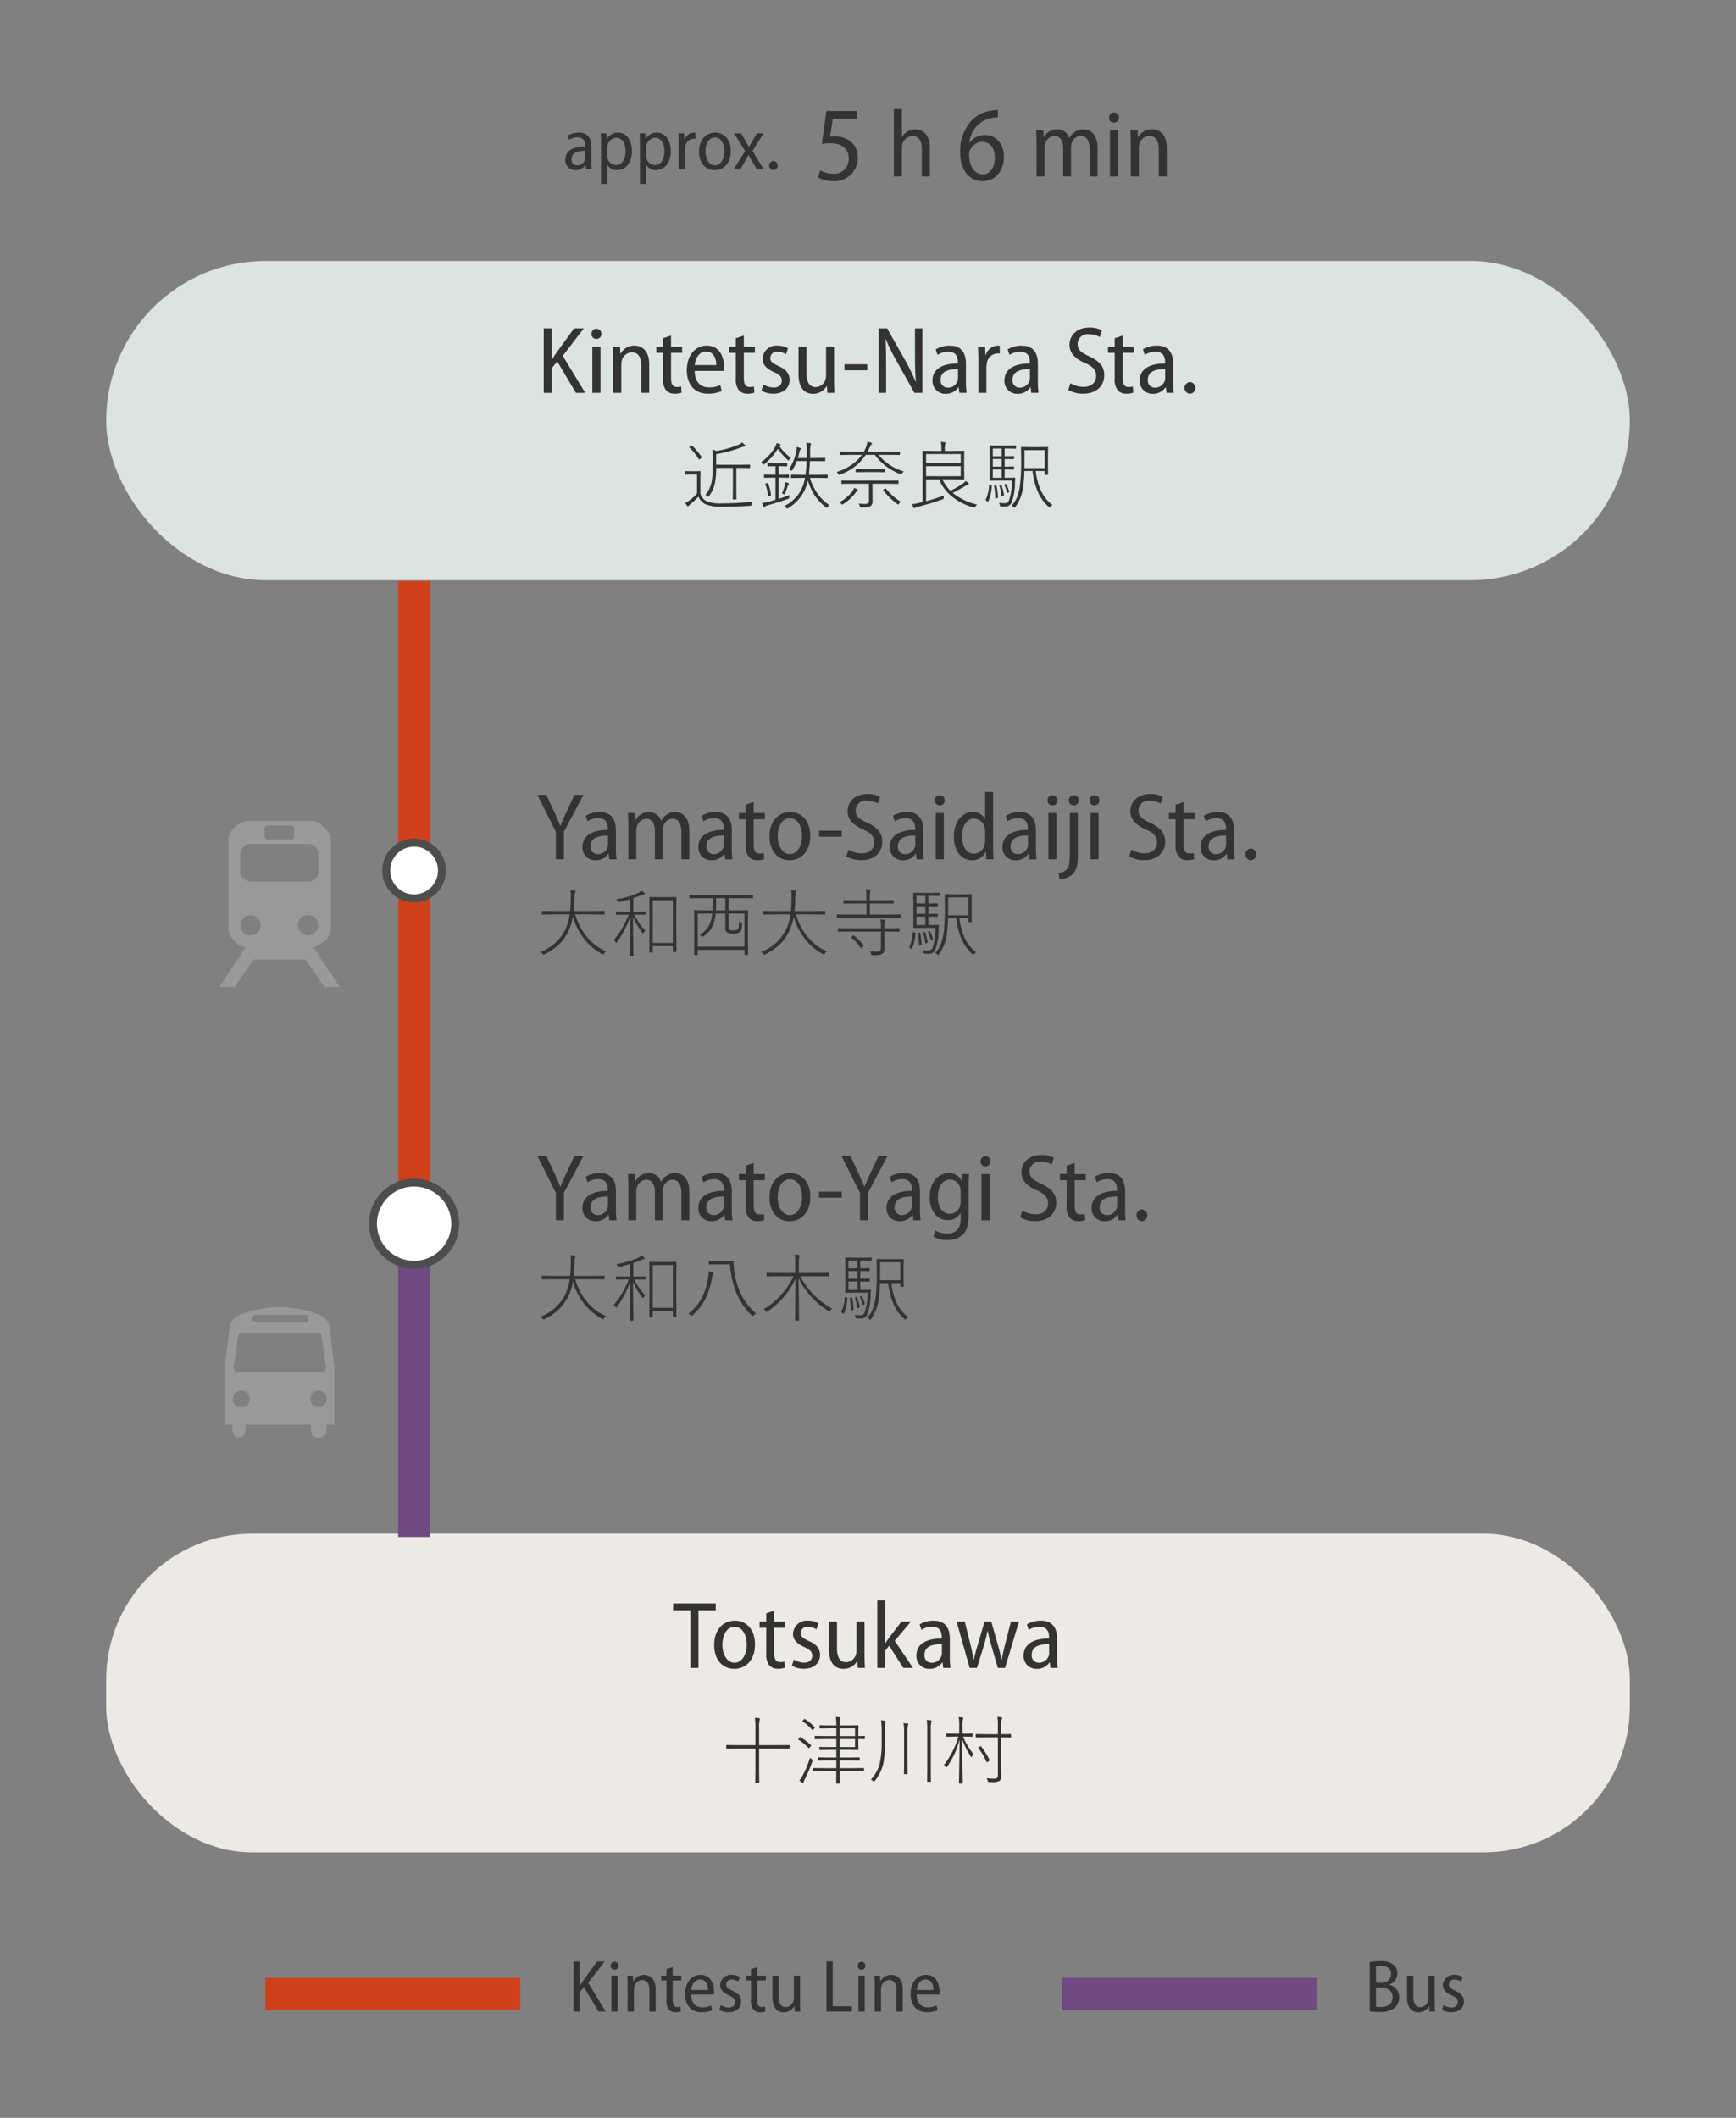 <svg id="_4-YO" data-name="4-YO" xmlns="http://www.w3.org/2000/svg" xmlns:xlink="http://www.w3.org/1999/xlink" width="327" height="398.773" viewBox="0 0 327 398.773"><rect x="0" y="0" width="327" height="398.773" fill="#808080" stroke="none"/><defs><style>.cls-1{fill:#999;}.cls-2{fill:#dce3e3;}.cls-3{fill:#333;}.cls-4{fill:#edeae6;}.cls-5,.cls-6,.cls-7{fill:none;stroke-miterlimit:10;}.cls-5{stroke:#ce411a;}.cls-5,.cls-6{stroke-width:6px;}.cls-6{stroke:#6f4981;}.cls-7{stroke:#4d4d4d;stroke-width:3px;}.cls-8{fill:#fff;}</style><symbol id="map-icon-train" data-name="map-icon-train" viewBox="0 0 37.772 52.117"><path class="cls-1" d="M29.771,40.018l-.123-.235.062-.088.062-.088a14.521,14.521,0,0,0,3.111-1.744,5.144,5.144,0,0,0,1.871-3.054l.234-1.074V5.987a4.252,4.252,0,0,0-.595-2.071,7.946,7.946,0,0,0-1.484-1.932A8.523,8.523,0,0,0,30.926.559,4.639,4.639,0,0,0,28.818,0H8.96A4.712,4.712,0,0,0,6.91.529,8.494,8.494,0,0,0,4.895,1.896,7.546,7.546,0,0,0,3.383,3.759a4.146,4.146,0,0,0-.595,2.055v28.16a3.634,3.634,0,0,0,.355,1.482,7.292,7.292,0,0,0,.889,1.447,9.166,9.166,0,0,0,1.16,1.25,7.874,7.874,0,0,0,1.216.918c.191.08.542.204,1.04.362.487.157.715.273.678.349L0,52.117H4.741l5.933-8.599H27.043l5.926,8.599h4.803ZM14.173,2.369a.946.946,0,0,1,.297-.625.81.81,0,0,1,.593-.321h7.591a1.232,1.232,0,0,1,.476.232c.234.159.352.316.352.474V5.034a.672.672,0,0,1-.295.533.903.903,0,0,1-.533.246H15.006l-.241-.188a2.165,2.165,0,0,1-.384-.327.594.594,0,0,1-.208-.436ZM6.522,10.493a2.737,2.737,0,0,1,.269-1.159,4.554,4.554,0,0,1,.682-1.038A3.427,3.427,0,0,1,8.449,7.53,2.457,2.457,0,0,1,9.61,7.232H28.053a2.736,2.736,0,0,1,1.062.233,3.648,3.648,0,0,1,.981.654,3.721,3.721,0,0,1,.712.894,2.003,2.003,0,0,1,.263,1.004v6.287a2.005,2.005,0,0,1-.294,1.033,3.202,3.202,0,0,1-.771.899,4.434,4.434,0,0,1-1.009.613,2.446,2.446,0,0,1-1.064.239H9.729l-.3-.053a1.794,1.794,0,0,1-.358-.123,3.007,3.007,0,0,1-1.775-1.068,2.915,2.915,0,0,1-.773-1.954Zm5.489,24.491a3.058,3.058,0,0,1-2.283.947A2.878,2.878,0,0,1,7.5,34.984a3.33,3.33,0,0,1-.858-2.317,2.993,2.993,0,0,1,.893-2.159,2.928,2.928,0,0,1,2.194-.925,3.261,3.261,0,0,1,2.283.858,2.988,2.988,0,0,1,.919,2.289A3.124,3.124,0,0,1,12.012,34.984Zm13.578,0a3.214,3.214,0,0,1-.922-2.317,2.832,2.832,0,0,1,.979-2.227,3.396,3.396,0,0,1,2.288-.858,2.907,2.907,0,0,1,2.221.925,3.065,3.065,0,0,1,.862,2.159,3.266,3.266,0,0,1-.891,2.317,2.965,2.965,0,0,1-2.257.947A3.044,3.044,0,0,1,25.59,34.984Z"/></symbol><symbol id="bus" data-name="bus" viewBox="0 0 39.824 47.379"><path class="cls-1" d="M35.237,23.674H4.876a1.645,1.645,0,0,1-1.613-1.625,2.113,2.113,0,0,1,.056-.438L4.934,10.329c.138-.733.797-.877,1.587-.877H33.596c.784,0,1.45.132,1.585.862l1.616,11.488a1.676,1.676,0,0,1,.057.356A1.558,1.558,0,0,1,35.237,23.674ZM34.022,36.328a3.017,3.017,0,1,1,3.087-3.023A3.055,3.055,0,0,1,34.022,36.328Zm-27.973,0a3.017,3.017,0,1,1,0-6.032,3.017,3.017,0,1,1,0,6.032ZM11.378,2.814H30.342V5.659H11.378A1.422,1.422,0,0,1,11.378,2.814Zm26.741,4.352c-.554-2.667-2.171-3.742-4.81-4.815A43.689,43.689,0,0,0,19.979,0,44.001,44.001,0,0,0,6.596,2.352C3.958,3.426,2.367,4.499,1.818,7.167L0,22.014V42.638H2.845v1.896c0,3.793,4.741,3.793,4.741,0V42.638H31.29v1.896c0,3.793,5.689,3.793,5.689,0V42.638h2.845V22.014Z"/></symbol></defs><title>sp_areagude-ts</title><rect class="cls-2" x="20" y="49.142" width="287" height="60.108" rx="30.054" ry="30.054"/><path class="cls-3" d="M111.38,30.291a11.258,11.258,0,0,0,.098,1.597h-1.065l-.098-.812h-.042a2.196,2.196,0,0,1-1.863.953,1.863,1.863,0,0,1-1.933-1.947c0-1.653,1.429-2.508,3.726-2.493V27.42c0-.659-.182-1.569-1.415-1.556a2.868,2.868,0,0,0-1.569.463l-.266-.812a3.966,3.966,0,0,1,2.045-.547c1.863,0,2.381,1.261,2.381,2.676Zm-1.163-1.877c-1.093-.014-2.55.182-2.55,1.541a1.038,1.038,0,0,0,1.051,1.177,1.478,1.478,0,0,0,1.456-1.093,1.238,1.238,0,0,0,.043-.393Z"/><path class="cls-3" d="M113.212,27.294c0-.925-.028-1.598-.056-2.186h1.065l.056,1.065h.028a2.34,2.34,0,0,1,2.115-1.205c1.499,0,2.606,1.345,2.606,3.46,0,2.466-1.358,3.601-2.787,3.601a2.037,2.037,0,0,1-1.821-.98h-.028v3.586h-1.177Zm1.177,1.919a2.023,2.023,0,0,0,.056.518,1.643,1.643,0,0,0,1.583,1.359c1.191,0,1.793-1.121,1.793-2.62,0-1.372-.588-2.535-1.765-2.535a1.742,1.742,0,0,0-1.597,1.429,2.083,2.083,0,0,0-.07.505Z"/><path class="cls-3" d="M120.535,27.294c0-.925-.028-1.598-.056-2.186h1.065l.056,1.065h.028a2.34,2.34,0,0,1,2.115-1.205c1.499,0,2.606,1.345,2.606,3.46,0,2.466-1.358,3.601-2.787,3.601a2.037,2.037,0,0,1-1.821-.98h-.028v3.586h-1.177Zm1.177,1.919a2.023,2.023,0,0,0,.056.518A1.643,1.643,0,0,0,123.35,31.09c1.191,0,1.793-1.121,1.793-2.62,0-1.372-.588-2.535-1.765-2.535a1.742,1.742,0,0,0-1.597,1.429,2.083,2.083,0,0,0-.07.505Z"/><path class="cls-3" d="M127.856,27.111c0-.729-.028-1.4-.056-2.003h1.051l.042,1.246h.042a1.936,1.936,0,0,1,1.751-1.387,2.147,2.147,0,0,1,.308.028v1.148a1.515,1.515,0,0,0-.364-.027,1.628,1.628,0,0,0-1.54,1.526,2.518,2.518,0,0,0-.056.589v3.655h-1.177Z"/><path class="cls-3" d="M137.655,28.456c0,2.535-1.583,3.572-3.04,3.572-1.653,0-2.941-1.275-2.941-3.488,0-2.325,1.387-3.572,3.04-3.572C136.436,24.967,137.655,26.299,137.655,28.456Zm-4.776.056c0,1.373.658,2.62,1.793,2.62,1.106,0,1.779-1.261,1.779-2.647,0-1.121-.462-2.606-1.779-2.606C133.383,25.879,132.878,27.294,132.878,28.511Z"/><path class="cls-3" d="M139.591,25.108l.869,1.457c.224.378.406.742.616,1.12h.028c.196-.392.406-.77.616-1.135l.841-1.442h1.274l-2.101,3.306,2.129,3.474h-1.317L141.65,30.361c-.224-.378-.42-.757-.644-1.177h-.028c-.196.42-.406.77-.644,1.177l-.868,1.526H138.19l2.171-3.445-2.087-3.334Z"/><path class="cls-3" d="M145.673,32.028a.865.865,0,0,1,.014-1.724.864.864,0,0,1,0,1.724Z"/><path class="cls-3" d="M161.397,22.347h-4.521l-.52,3.381a5.443,5.443,0,0,1,.9-.06,4.875,4.875,0,0,1,2.701.78,3.692,3.692,0,0,1,1.62,3.221,4.352,4.352,0,0,1-4.561,4.441,5.86,5.86,0,0,1-2.94-.721l.42-1.32a5.054,5.054,0,0,0,2.48.66,2.776,2.776,0,0,0,2.901-2.881c-.02-1.78-1.18-2.88-3.501-2.88a10.021,10.021,0,0,0-1.56.12l.84-6.182h5.741Z"/><path class="cls-3" d="M168.362,20.542h1.53v5.222h.036a2.703,2.703,0,0,1,1.008-1.008,2.883,2.883,0,0,1,1.477-.414c1.17,0,2.736.773,2.736,3.528V33.236h-1.512V28.05c0-1.315-.432-2.431-1.765-2.431a2.011,2.011,0,0,0-1.891,1.512,2.339,2.339,0,0,0-.09.721V33.236h-1.53Z"/><path class="cls-3" d="M187.964,22.107a5.481,5.481,0,0,0-1.2.12,5.137,5.137,0,0,0-4.161,4.641h.04a3.45,3.45,0,0,1,2.861-1.44c2.12,0,3.601,1.621,3.601,4.142,0,2.4-1.48,4.541-4.001,4.541-2.621,0-4.241-2.201-4.241-5.462a8.5,8.5,0,0,1,2.061-5.861,6.419,6.419,0,0,1,3.861-1.96,7.141,7.141,0,0,1,1.18-.1Zm-2.821,10.702c1.3,0,2.241-1.14,2.241-3.12,0-1.9-.94-2.981-2.38-2.981a2.581,2.581,0,0,0-2.281,1.541,1.598,1.598,0,0,0-.18.78c.04,2.3.96,3.78,2.581,3.78Z"/><path class="cls-3" d="M195.249,26.843c0-.935-.036-1.602-.072-2.322h1.333l.09,1.315h.036a2.737,2.737,0,0,1,2.503-1.494,2.346,2.346,0,0,1,2.269,1.62h.036a3.146,3.146,0,0,1,.954-1.08,2.614,2.614,0,0,1,1.693-.54c1.17,0,2.647.792,2.647,3.564v5.33h-1.494V28.158c0-1.53-.486-2.557-1.693-2.557a1.854,1.854,0,0,0-1.692,1.387,2.745,2.745,0,0,0-.107.792V33.236h-1.495V27.87c0-1.26-.486-2.269-1.639-2.269a1.944,1.944,0,0,0-1.764,1.53,2.679,2.679,0,0,0-.108.774v5.33H195.249Z"/><path class="cls-3" d="M210.773,22.127a.906.906,0,0,1-.954.954.885.885,0,0,1-.9-.954.928.928,0,1,1,1.855,0ZM209.081,33.236V24.521h1.53V33.236Z"/><path class="cls-3" d="M212.996,26.843c0-.935-.036-1.602-.071-2.322h1.35l.072,1.315H214.4a2.926,2.926,0,0,1,2.611-1.494c1.206,0,2.772.773,2.772,3.511V33.236h-1.513V28.032c0-1.296-.432-2.431-1.764-2.431a2.022,2.022,0,0,0-1.891,1.566,2.976,2.976,0,0,0-.09.757V33.236h-1.531Z"/><path class="cls-3" d="M102.419,61.837h1.513v5.834h.054c.306-.486.612-.938.9-1.352l3.259-4.482h1.819l-3.961,5.167,4.231,6.968h-1.747l-3.529-5.924-1.026,1.279v4.644h-1.513Z"/><path class="cls-3" d="M113.272,62.862a.907.907,0,0,1-.955.955.884.884,0,0,1-.9-.955.928.928,0,1,1,1.855,0ZM111.58,73.971V65.257h1.53v8.714Z"/><path class="cls-3" d="M115.499,67.58c0-.936-.036-1.603-.072-2.322h1.351l.072,1.313h.054a2.928,2.928,0,0,1,2.611-1.494c1.206,0,2.773.774,2.773,3.512v5.383h-1.513V68.768c0-1.297-.432-2.431-1.765-2.431a2.022,2.022,0,0,0-1.891,1.566,3.015,3.015,0,0,0-.09.757v5.311h-1.53Z"/><path class="cls-3" d="M126.399,63.186v2.071h2.088v1.17h-2.088v4.825c0,1.099.324,1.621,1.098,1.621a3.163,3.163,0,0,0,.81-.09l.072,1.152a3.387,3.387,0,0,1-1.296.197,2.075,2.075,0,0,1-1.603-.63,3.222,3.222,0,0,1-.594-2.232V66.427h-1.26v-1.17h1.26V63.69Z"/><path class="cls-3" d="M130.847,69.848c.036,2.305,1.296,3.098,2.701,3.098a5.134,5.134,0,0,0,2.125-.414l.27,1.098a6.33,6.33,0,0,1-2.611.504c-2.503,0-3.961-1.764-3.961-4.393,0-2.684,1.458-4.664,3.763-4.664,2.521,0,3.241,2.305,3.241,4.016a7.219,7.219,0,0,1-.036.756Zm4.069-1.098c.018-1.225-.486-2.557-1.927-2.557-1.404,0-2.017,1.422-2.124,2.557Z"/><path class="cls-3" d="M140.11,63.186v2.071h2.088v1.17H140.11v4.825c0,1.099.324,1.621,1.098,1.621a3.156,3.156,0,0,0,.81-.09l.072,1.152a3.387,3.387,0,0,1-1.296.197,2.075,2.075,0,0,1-1.603-.63,3.222,3.222,0,0,1-.594-2.232V66.427h-1.26v-1.17h1.26V63.69Z"/><path class="cls-3" d="M143.804,72.405a3.783,3.783,0,0,0,1.891.576c1.044,0,1.566-.539,1.566-1.296,0-.72-.396-1.134-1.458-1.62-1.458-.613-2.161-1.441-2.161-2.467a2.591,2.591,0,0,1,2.827-2.522,3.69,3.69,0,0,1,1.962.522l-.378,1.116a3.018,3.018,0,0,0-1.603-.486A1.2,1.2,0,0,0,145.101,67.4c0,.685.432,1.009,1.477,1.494,1.368.595,2.143,1.351,2.143,2.629,0,1.603-1.188,2.61-3.061,2.61a4.346,4.346,0,0,1-2.232-.576Z"/><path class="cls-3" d="M157.11,71.595c0,.918.036,1.692.072,2.376H155.85l-.09-1.277h-.036a2.939,2.939,0,0,1-2.575,1.458c-1.422,0-2.737-.882-2.737-3.673V65.257h1.512v4.97c0,1.566.432,2.664,1.711,2.664a2.002,2.002,0,0,0,1.836-1.368,2.735,2.735,0,0,0,.126-.81V65.257H157.11Z"/><path class="cls-3" d="M163.351,68.588v1.134h-4.285V68.588Z"/><path class="cls-3" d="M165.506,73.971V61.837h1.603l3.385,5.996a39.229,39.229,0,0,1,1.981,4.033h.036c-.126-1.711-.162-3.224-.162-5.168V61.837h1.404V73.971H172.24l-3.385-6.049a37.401,37.401,0,0,1-2.017-4.088l-.036.018c.09,1.566.108,3.043.108,5.223v4.896Z"/><path class="cls-3" d="M181.949,71.919a14.457,14.457,0,0,0,.126,2.053h-1.368l-.126-1.044h-.054a2.822,2.822,0,0,1-2.394,1.225,2.395,2.395,0,0,1-2.485-2.503c0-2.125,1.836-3.223,4.79-3.205v-.216c0-.847-.234-2.017-1.819-1.999a3.685,3.685,0,0,0-2.017.595l-.342-1.044a5.097,5.097,0,0,1,2.629-.703c2.394,0,3.061,1.621,3.061,3.439Zm-1.494-2.412c-1.405-.018-3.277.234-3.277,1.98A1.334,1.334,0,0,0,178.528,73,1.9,1.9,0,0,0,180.4,71.595a1.605,1.605,0,0,0,.054-.505Z"/><path class="cls-3" d="M184.288,67.833c0-.938-.036-1.801-.072-2.575h1.351L185.62,66.86h.054a2.489,2.489,0,0,1,2.25-1.783,2.761,2.761,0,0,1,.397.036V66.59a1.897,1.897,0,0,0-.468-.036,2.094,2.094,0,0,0-1.98,1.963,3.257,3.257,0,0,0-.072.756v4.699h-1.512Z"/><path class="cls-3" d="M195.498,71.919a14.457,14.457,0,0,0,.126,2.053h-1.368l-.126-1.044h-.054a2.822,2.822,0,0,1-2.394,1.225,2.395,2.395,0,0,1-2.485-2.503c0-2.125,1.836-3.223,4.79-3.205v-.216c0-.847-.234-2.017-1.819-1.999a3.685,3.685,0,0,0-2.017.595l-.342-1.044a5.097,5.097,0,0,1,2.629-.703c2.394,0,3.061,1.621,3.061,3.439Zm-1.494-2.412c-1.405-.018-3.277.234-3.277,1.98A1.334,1.334,0,0,0,192.077,73a1.9,1.9,0,0,0,1.873-1.404,1.605,1.605,0,0,0,.054-.505Z"/><path class="cls-3" d="M201.616,72.153a4.96,4.96,0,0,0,2.467.703c1.512,0,2.394-.847,2.394-2.071,0-1.116-.648-1.782-2.089-2.431-1.674-.702-2.935-1.765-2.935-3.421,0-1.872,1.494-3.259,3.727-3.259a4.845,4.845,0,0,1,2.377.54l-.396,1.261a3.971,3.971,0,0,0-2.053-.541,1.878,1.878,0,0,0-2.124,1.801c0,1.152.702,1.675,2.233,2.377,1.873.882,2.791,1.908,2.791,3.547,0,1.944-1.404,3.475-3.997,3.475a5.609,5.609,0,0,1-2.773-.701Z"/><path class="cls-3" d="M211.48,63.186v2.071h2.088v1.17H211.48v4.825c0,1.099.324,1.621,1.098,1.621a3.156,3.156,0,0,0,.81-.09l.072,1.152a3.387,3.387,0,0,1-1.296.197,2.075,2.075,0,0,1-1.603-.63,3.222,3.222,0,0,1-.594-2.232V66.427h-1.26v-1.17h1.26V63.69Z"/><path class="cls-3" d="M220.98,71.919a14.457,14.457,0,0,0,.126,2.053h-1.368l-.126-1.044h-.054a2.822,2.822,0,0,1-2.394,1.225,2.395,2.395,0,0,1-2.485-2.503c0-2.125,1.836-3.223,4.79-3.205v-.216c0-.847-.234-2.017-1.819-1.999a3.684,3.684,0,0,0-2.017.595L215.29,65.78a5.095,5.095,0,0,1,2.628-.703c2.395,0,3.061,1.621,3.061,3.439Zm-1.494-2.412c-1.405-.018-3.277.234-3.277,1.98A1.334,1.334,0,0,0,217.559,73a1.9,1.9,0,0,0,1.873-1.404,1.605,1.605,0,0,0,.054-.505Z"/><path class="cls-3" d="M224.132,74.152a1.111,1.111,0,0,1,.018-2.215,1.111,1.111,0,0,1,0,2.215Z"/><path class="cls-3" d="M141.786,94.477a1.015,1.015,0,0,0-.219.506.452.452,0,0,1-.075.219.33.33,0,0,1-.191.041q-2.98.185-4.929.185a8.794,8.794,0,0,1-3.5-.478,2.749,2.749,0,0,1-1.306-1.435,16.799,16.799,0,0,1-1.524,1.429,2.262,2.262,0,0,0-.308.28c-.037.082-.086.123-.15.123a.223.223,0,0,1-.157-.096,5.23,5.23,0,0,1-.349-.547,6.553,6.553,0,0,0,.868-.547,8.833,8.833,0,0,0,1.347-1.23V89.35h-1.148l-.971.027a.084.084,0,0,1-.096-.096v-.478a.084.084,0,0,1,.096-.096l.971.027h.711l.991-.027c.068,0,.102.031.102.096l-.027,1.306v2.844a2.422,2.422,0,0,0,1.23,1.456,7.394,7.394,0,0,0,2.857.376A57.52,57.52,0,0,0,141.786,94.477ZM130.363,83.909a13.44,13.44,0,0,1,1.825,2.181.116.116,0,0,1,.021.055c0,.022-.045.065-.137.13l-.198.15a.546.546,0,0,1-.178.109c-.023,0-.048-.023-.075-.068a11.652,11.652,0,0,0-1.75-2.194c-.032-.027-.048-.05-.048-.068s.05-.061.15-.13l.178-.137a.398.398,0,0,1,.137-.075C130.306,83.861,130.332,83.878,130.363,83.909Zm7.69,4.197h-3.151a14.507,14.507,0,0,1-.267,3.008,6.417,6.417,0,0,1-1.094,2.311c-.055.086-.1.13-.137.13-.032,0-.089-.038-.171-.116a1.598,1.598,0,0,0-.362-.253,5.435,5.435,0,0,0,1.176-2.461,17.204,17.204,0,0,0,.219-3.151V86.315a9.702,9.702,0,0,0-.096-1.641,2.603,2.603,0,0,1,.745.253,18.072,18.072,0,0,0,4.197-1.19,2.108,2.108,0,0,0,.67-.417,3.642,3.642,0,0,1,.533.485.27.27,0,0,1,.075.171c0,.059-.052.096-.157.109a2.846,2.846,0,0,0-.506.116,24.598,24.598,0,0,1-4.826,1.312v2.003h4.505l1.791-.027a.084.084,0,0,1,.096.096v.451a.084.084,0,0,1-.096.096l-1.791-.027h-.711v4.211l.027,1.627c0,.065-.034.096-.102.096h-.499a.084.084,0,0,1-.096-.096l.027-1.627Z"/><path class="cls-3" d="M146.815,84.018a10.449,10.449,0,0,0,2.167,2.215,1.308,1.308,0,0,0-.321.308c-.068.114-.119.171-.15.171-.027,0-.08-.039-.157-.116a12.222,12.222,0,0,1-1.832-2.085,11.441,11.441,0,0,1-2.591,2.919.324.324,0,0,1-.157.096q-.055,0-.137-.164a.964.964,0,0,0-.28-.321,8.979,8.979,0,0,0,2.632-2.851,2.126,2.126,0,0,0,.28-.745,3.877,3.877,0,0,1,.663.198c.073.027.109.064.109.109a.19.19,0,0,1-.116.157A.321.321,0,0,0,146.815,84.018Zm-.745,3.767h-.198l-1.217.027a.085.085,0,0,1-.096-.096V87.32a.085.085,0,0,1,.096-.096l1.217.027h1.094l1.217-.027a.085.085,0,0,1,.096.096v.397a.085.085,0,0,1-.096.096l-1.217-.027h-.294v1.606h.403l1.442-.027a.091.091,0,0,1,.102.102V89.87c0,.065-.034.096-.102.096l-1.442-.027h-.403V93.93q1.087-.334,2.044-.731a1.534,1.534,0,0,0-.055.424.358.358,0,0,1-.041.219.722.722,0,0,1-.185.089q-1.641.615-3.835,1.217a1.202,1.202,0,0,0-.52.239.222.222,0,0,1-.164.068q-.082,0-.144-.123a4.269,4.269,0,0,1-.239-.615,8.631,8.631,0,0,0,1.278-.253c.625-.168,1.044-.285,1.258-.349V89.938h-.602l-1.456.027a.084.084,0,0,1-.096-.096v-.403c0-.068.032-.102.096-.102l1.456.027h.602Zm-1.914,3.404a.219.219,0,0,1-.014-.055c0-.032.05-.065.15-.102l.198-.068a.604.604,0,0,1,.123-.034c.027,0,.052.024.075.075a9.458,9.458,0,0,1,.54,2.181.357.357,0,0,1,.007.041c0,.041-.052.079-.157.116l-.198.068a.586.586,0,0,1-.137.041c-.032,0-.05-.031-.055-.096A9.155,9.155,0,0,0,144.156,91.189Zm3.78-.41a3.661,3.661,0,0,1,.574.198c.073.037.109.078.109.123a.177.177,0,0,1-.082.144.678.678,0,0,0-.171.308,14.176,14.176,0,0,1-.506,1.36c-.045.114-.089.171-.13.171a.495.495,0,0,1-.164-.061.644.644,0,0,0-.294-.068,9.708,9.708,0,0,0,.588-1.668A2.613,2.613,0,0,0,147.936,90.779Zm3.705-.8h-.725l-1.805.027c-.068,0-.102-.031-.102-.096v-.438c0-.065.034-.096.102-.096l1.805.027h.814q.123-.856.205-2.584h-1.846a9.059,9.059,0,0,1-.827,1.675c-.059.101-.105.15-.137.15a.517.517,0,0,1-.171-.096,1.154,1.154,0,0,0-.376-.164,8.984,8.984,0,0,0,1.442-3.582,2.297,2.297,0,0,0,.048-.52.636.636,0,0,0-.007-.109,4.085,4.085,0,0,1,.643.185c.096.031.144.078.144.137a.36.36,0,0,1-.082.171,1.154,1.154,0,0,0-.171.431q-.158.677-.308,1.148h1.661q.021-.404.021-1.244a9.325,9.325,0,0,0-.102-1.627,6.312,6.312,0,0,1,.745.082c.091.014.137.057.137.13a.739.739,0,0,1-.068.267,4.68,4.68,0,0,0-.082,1.135q0,.826-.014,1.258h1.148l1.62-.027a.084.084,0,0,1,.096.096v.438a.084.084,0,0,1-.096.096l-1.62-.027h-1.176q-.089,1.708-.198,2.584h1.606l1.839-.027a.084.084,0,0,1,.096.096v.438a.084.084,0,0,1-.096.096l-1.839-.027h-1.408a10.848,10.848,0,0,0,1.47,3.022,9.073,9.073,0,0,0,2.235,2.147.94.94,0,0,0-.39.349c-.068.096-.114.144-.137.144a.432.432,0,0,1-.144-.089,10.03,10.03,0,0,1-2.27-2.481,11.309,11.309,0,0,1-1.148-2.584c-.004.031-.014.075-.027.13-.014.05-.023.087-.027.109a7.928,7.928,0,0,1-3.712,4.983.39.39,0,0,1-.157.075c-.041,0-.096-.058-.164-.171a1.051,1.051,0,0,0-.349-.328,7.391,7.391,0,0,0,2.55-2.071,7.306,7.306,0,0,0,1.203-2.55c.023-.078.05-.195.082-.355Q151.62,90.076,151.641,89.979Z"/><path class="cls-3" d="M162.352,85.645h-2.112l-1.935.027a.084.084,0,0,1-.096-.096v-.451a.084.084,0,0,1,.096-.096l1.935.027h2.495l.082-.171a5.331,5.331,0,0,0,.574-1.702,4.683,4.683,0,0,1,.697.178c.114.041.171.098.171.171q0,.054-.15.205a7.467,7.467,0,0,0-.52.998l-.171.321h4.088l1.921-.027a.084.084,0,0,1,.096.096v.451a.084.084,0,0,1-.096.096l-1.921-.027h-2.044a9.826,9.826,0,0,0,4.771,3.124,1.303,1.303,0,0,0-.321.39c-.05.113-.098.171-.144.171a.712.712,0,0,1-.15-.048,10.414,10.414,0,0,1-4.826-3.637h-1.709a9.49,9.49,0,0,1-4.901,3.726.671.671,0,0,1-.164.041q-.061,0-.144-.185a.916.916,0,0,0-.294-.349,9.662,9.662,0,0,0,2.987-1.47A7.752,7.752,0,0,0,162.352,85.645Zm-1.483,6.214a2.99,2.99,0,0,1,.608.294c.073.059.109.105.109.137q0,.061-.157.185a1.481,1.481,0,0,0-.294.335,8.809,8.809,0,0,1-2.324,2.119.641.641,0,0,1-.185.089c-.037,0-.091-.05-.164-.15A.911.911,0,0,0,158.1,94.6a8.498,8.498,0,0,0,2.222-1.791A2.346,2.346,0,0,0,160.868,91.859Zm3.473-.772V92.652l.014,1.695a1.142,1.142,0,0,1-.335.923,2.31,2.31,0,0,1-1.347.273c-.127,0-.271-.002-.431-.007a.409.409,0,0,1-.219-.034.506.506,0,0,1-.075-.191,1.531,1.531,0,0,0-.212-.499,9.752,9.752,0,0,0,1.08.082,1.005,1.005,0,0,0,.711-.191.67.67,0,0,0,.157-.492v-3.124h-3.151l-1.941.027c-.068,0-.102-.031-.102-.096v-.451c0-.065.034-.096.102-.096l1.941.027h6.651l1.962-.027a.084.084,0,0,1,.096.096v.451a.084.084,0,0,1-.096.096l-1.962-.027Zm-1.456-2.755h2.126l1.613-.027a.085.085,0,0,1,.096.096v.424a.085.085,0,0,1-.096.096l-1.613-.027h-2.126l-1.606.027c-.068,0-.102-.032-.102-.096V88.4c0-.064.034-.096.102-.096Zm6.809,6.159a1.267,1.267,0,0,0-.355.362q-.096.164-.144.164a.419.419,0,0,1-.164-.089,13.568,13.568,0,0,1-2.659-2.591.15.15,0,0,1-.034-.075c0-.037.05-.082.15-.137l.164-.102a.568.568,0,0,1,.15-.061c.023,0,.048.018.075.055A11.501,11.501,0,0,0,169.693,94.491Z"/><path class="cls-3" d="M177.326,84.914v-.335a7.127,7.127,0,0,0-.096-1.374,5.051,5.051,0,0,1,.738.082c.105.019.157.052.157.102a.861.861,0,0,1-.089.267,3.346,3.346,0,0,0-.068.895v.362h1.613l1.955-.027c.068,0,.102.032.102.096l-.027,1.47v2.27l.027,1.456c0,.064-.034.096-.102.096l-1.955-.027H177.51a8.269,8.269,0,0,0,.56,1.005,6.852,6.852,0,0,0,.964,1.162,18.973,18.973,0,0,0,2.406-1.408,1.958,1.958,0,0,0,.451-.451,4.569,4.569,0,0,1,.533.431.26.26,0,0,1,.082.171c0,.059-.061.096-.185.109a1.714,1.714,0,0,0-.472.226q-1.21.71-2.379,1.319a11.239,11.239,0,0,0,4.573,2.194,1.6,1.6,0,0,0-.321.397c-.078.118-.141.178-.191.178a.658.658,0,0,1-.171-.041,10.968,10.968,0,0,1-4.19-2.153,8.197,8.197,0,0,1-2.283-3.138h-2.447v4.129q1.429-.377,3.377-1.066a1.124,1.124,0,0,0-.061.383.561.561,0,0,1-.027.232.35.35,0,0,1-.164.089,47.167,47.167,0,0,1-4.635,1.401,1.888,1.888,0,0,0-.588.212.205.205,0,0,1-.144.068.132.132,0,0,1-.123-.096,6.593,6.593,0,0,1-.267-.649,15.131,15.131,0,0,0,1.497-.294c.25-.065.41-.1.478-.109V87.252l-.027-2.27a.085.085,0,0,1,.096-.096l2.03.027Zm-2.885,2.297h6.528v-1.709h-6.528Zm0,.574v1.887h6.528V87.785Z"/><path class="cls-3" d="M186.525,91.34l.185.055a.133.133,0,0,1,.109.144,8.285,8.285,0,0,1-.656,2.871q-.034.061-.061.061a.353.353,0,0,1-.123-.061l-.198-.144c-.086-.06-.13-.102-.13-.13a.164.164,0,0,1,.021-.068,7.34,7.34,0,0,0,.643-2.687c.009-.055.027-.082.055-.082A.85.85,0,0,1,186.525,91.34Zm2.714-2.953v1.579H189.8l1.34-.027q.102,0,.102.082v.027c-.004.078-.016.209-.034.397-.014.146-.023.262-.027.349a10.652,10.652,0,0,1-.656,3.883,1.238,1.238,0,0,1-1.176.697q-.294,0-.793-.027c-.091-.009-.146-.024-.164-.048a.422.422,0,0,1-.061-.191,1.175,1.175,0,0,0-.157-.431,9.201,9.201,0,0,0,1.053.082.829.829,0,0,0,.772-.403A10.258,10.258,0,0,0,190.6,90.485h-2.591l-1.511.027a.084.084,0,0,1-.096-.096l.027-1.572V85.638l-.027-1.661a.084.084,0,0,1,.096-.096l1.511.027h1.9l1.388-.027a.084.084,0,0,1,.096.096v.41a.084.084,0,0,1-.096.096l-1.388-.027h-.67v1.449h.321l1.36-.027a.084.084,0,0,1,.096.096V86.37c0,.055-.032.082-.096.082l-1.36-.027h-.321v1.442h.321l1.36-.027a.085.085,0,0,1,.096.096v.383a.085.085,0,0,1-.096.096l-1.36-.027Zm-2.235-2.481h1.675V84.456h-1.675Zm0,1.962h1.675V86.424h-1.675Zm0,.52v1.579h1.675V88.386Zm.991,5.236c0,.073-.048.123-.144.15l-.191.075a.675.675,0,0,1-.123.027c-.032,0-.048-.029-.048-.089a11.15,11.15,0,0,0-.246-2.194.323.323,0,0,1-.007-.048c0-.032.048-.064.144-.096l.15-.041a.907.907,0,0,1,.109-.014q.048,0,.061.061A14.86,14.86,0,0,1,187.995,93.623Zm.506-2.311a.252.252,0,0,1,.089-.027c.027,0,.048.022.061.068a10.105,10.105,0,0,1,.458,1.832.212.212,0,0,1,.007.048c0,.037-.043.072-.13.109l-.137.055a.552.552,0,0,1-.137.048c-.023,0-.039-.024-.048-.075a8.921,8.921,0,0,0-.403-1.873.292.292,0,0,1-.014-.061q0-.041.123-.082Zm.895-.157a.334.334,0,0,1,.096-.027c.027,0,.05.018.068.055a6.184,6.184,0,0,1,.533,1.388.204.204,0,0,1,.007.041c0,.036-.03.071-.089.102l-.157.068a.385.385,0,0,1-.116.041c-.023,0-.039-.023-.048-.068a6.198,6.198,0,0,0-.506-1.415.157.157,0,0,1-.021-.061c0-.027.039-.053.116-.075Zm5.093-2.461h-1.538a23.858,23.858,0,0,1-.185,2.646,8.355,8.355,0,0,1-1.524,4.156q-.089.123-.123.123c-.023,0-.075-.041-.157-.123a1.295,1.295,0,0,0-.431-.253,5.373,5.373,0,0,0,1.203-2.058,11.577,11.577,0,0,0,.431-2.112,43.9,43.9,0,0,0,.185-4.956l-.027-1.859a.085.085,0,0,1,.096-.096l1.565.027h1.798l1.552-.027a.085.085,0,0,1,.096.096l-.027,1.401v2.276l.027,1.374a.084.084,0,0,1-.096.096h-.451a.084.084,0,0,1-.096-.096V88.694h-1.695q.547,4.491,3.165,6.398a1.134,1.134,0,0,0-.376.335c-.068.101-.116.15-.144.15-.023,0-.073-.036-.15-.109Q195.057,93.356,194.489,88.694Zm-1.524-.56h3.821v-3.37h-3.808v1.401Q192.978,87.545,192.965,88.133Z"/><rect class="cls-4" x="20" y="288.792" width="287" height="60" rx="27.5" ry="27.5"/><path class="cls-3" d="M130.048,303.217h-3.259v-1.296h8.031v1.296H131.56v10.84h-1.512Z"/><path class="cls-3" d="M142.21,309.646c0,3.259-2.035,4.591-3.907,4.591-2.124,0-3.781-1.639-3.781-4.482,0-2.989,1.782-4.592,3.907-4.592C140.644,305.163,142.21,306.874,142.21,309.646Zm-6.14.071c0,1.766.846,3.367,2.305,3.367,1.422,0,2.287-1.62,2.287-3.402,0-1.441-.594-3.35-2.287-3.35C136.718,306.333,136.07,308.151,136.07,309.717Z"/><path class="cls-3" d="M145.846,303.272v2.07h2.088v1.17h-2.088v4.826c0,1.098.324,1.621,1.098,1.621a3.15,3.15,0,0,0,.81-.091l.072,1.152a3.365,3.365,0,0,1-1.296.198,2.075,2.075,0,0,1-1.603-.631,3.219,3.219,0,0,1-.594-2.232v-4.844h-1.26v-1.17h1.26V303.776Z"/><path class="cls-3" d="M149.541,312.491a3.793,3.793,0,0,0,1.891.576c1.044,0,1.566-.54,1.566-1.297,0-.72-.396-1.134-1.458-1.62-1.458-.612-2.161-1.44-2.161-2.467a2.59,2.59,0,0,1,2.827-2.521,3.699,3.699,0,0,1,1.962.521l-.378,1.117a3.01,3.01,0,0,0-1.603-.486,1.2,1.2,0,0,0-1.351,1.17c0,.685.432,1.009,1.477,1.494,1.368.595,2.143,1.352,2.143,2.629,0,1.603-1.188,2.611-3.061,2.611a4.355,4.355,0,0,1-2.232-.576Z"/><path class="cls-3" d="M162.846,311.68c0,.918.036,1.693.072,2.377h-1.333l-.09-1.278H161.46a2.939,2.939,0,0,1-2.575,1.458c-1.422,0-2.737-.882-2.737-3.673v-5.222h1.512v4.97c0,1.566.432,2.665,1.711,2.665a2.001,2.001,0,0,0,1.836-1.369,2.735,2.735,0,0,0,.126-.81v-5.456h1.512Z"/><path class="cls-3" d="M166.767,309.358h.036c.198-.324.45-.685.684-.99l2.305-3.025h1.783l-3.043,3.619,3.439,5.096h-1.818l-2.665-4.159-.72.882v3.277h-1.512V301.364h1.512Z"/><path class="cls-3" d="M178.913,312.005a14.457,14.457,0,0,0,.126,2.053H177.67l-.126-1.045H177.49a2.82,2.82,0,0,1-2.394,1.225,2.394,2.394,0,0,1-2.485-2.502c0-2.125,1.836-3.223,4.79-3.205v-.217c0-.846-.234-2.016-1.819-1.998a3.684,3.684,0,0,0-2.017.594l-.342-1.044a5.106,5.106,0,0,1,2.629-.702c2.394,0,3.061,1.621,3.061,3.439Zm-1.494-2.412c-1.405-.019-3.277.233-3.277,1.98a1.333,1.333,0,0,0,1.351,1.512,1.9,1.9,0,0,0,1.873-1.404,1.599,1.599,0,0,0,.054-.504Z"/><path class="cls-3" d="M181.733,305.342l1.081,4.375c.216.955.432,1.891.594,2.773h.036c.18-.883.45-1.836.72-2.755l1.296-4.394h1.261l1.224,4.304c.288,1.009.522,1.944.702,2.845h.054c.144-.883.36-1.801.612-2.809l1.116-4.34h1.512l-2.628,8.715h-1.351l-1.225-4.178a26.306,26.306,0,0,1-.684-2.791h-.036a25.482,25.482,0,0,1-.702,2.81l-1.296,4.159h-1.368l-2.467-8.715Z"/><path class="cls-3" d="M199.116,312.005a14.457,14.457,0,0,0,.126,2.053h-1.368l-.126-1.045h-.054a2.82,2.82,0,0,1-2.394,1.225,2.394,2.394,0,0,1-2.485-2.502c0-2.125,1.836-3.223,4.79-3.205v-.217c0-.846-.234-2.016-1.819-1.998a3.684,3.684,0,0,0-2.017.594l-.342-1.044a5.106,5.106,0,0,1,2.629-.702c2.394,0,3.061,1.621,3.061,3.439Zm-1.494-2.412c-1.405-.019-3.277.233-3.277,1.98a1.333,1.333,0,0,0,1.351,1.512,1.9,1.9,0,0,0,1.873-1.404,1.599,1.599,0,0,0,.054-.504Z"/><path class="cls-3" d="M142.289,328.608v-3.301a12.072,12.072,0,0,0-.102-1.867,6.545,6.545,0,0,1,.814.09c.096.018.144.055.144.109a.675.675,0,0,1-.061.238,5.805,5.805,0,0,0-.096,1.402v3.328h3.767l1.873-.027a.085.085,0,0,1,.096.096v.506a.084.084,0,0,1-.096.096l-1.873-.027h-3.767v3.978l.027,2.406a.084.084,0,0,1-.096.096h-.547c-.073,0-.109-.031-.109-.096l.027-2.393v-3.992h-3.514l-1.88.027a.084.084,0,0,1-.096-.096v-.506a.085.085,0,0,1,.096-.096l1.88.027Z"/><path class="cls-3" d="M150.787,327.112a11.097,11.097,0,0,1,1.969,1.496.114.114,0,0,1,.041.068.217.217,0,0,1-.068.117l-.205.238c-.082.101-.134.15-.157.15-.018,0-.041-.016-.068-.047a10.607,10.607,0,0,0-1.907-1.559c-.027-.023-.041-.041-.041-.055a.303.303,0,0,1,.075-.131l.178-.205c.05-.068.089-.102.116-.102A.164.164,0,0,1,150.787,327.112Zm-.226,8.148a5.675,5.675,0,0,0,.656-.992,19.226,19.226,0,0,0,1.374-3.322,1.225,1.225,0,0,0,.321.315c.105.068.157.128.157.178a.927.927,0,0,1-.041.185,27.664,27.664,0,0,1-1.388,3.314,4.15,4.15,0,0,0-.267.629c-.018.105-.055.158-.109.158a.342.342,0,0,1-.198-.068Q150.794,335.458,150.561,335.26Zm1.066-11.574a9.361,9.361,0,0,1,1.818,1.539.12.12,0,0,1,.034.074.252.252,0,0,1-.075.137l-.198.219c-.073.087-.121.131-.144.131-.014,0-.037-.017-.068-.049a9.508,9.508,0,0,0-1.805-1.605c-.032-.023-.048-.044-.048-.062,0-.022.034-.068.102-.137l.171-.178c.068-.068.116-.102.144-.102A.119.119,0,0,1,151.627,323.686Zm6.535,5.811v1.435h1.75l1.921-.027a.085.085,0,0,1,.096.096v.41a.084.084,0,0,1-.096.096l-1.921-.027h-1.75v1.457h2.495l1.996-.027c.068,0,.102.031.102.096v.41c0,.064-.034.096-.102.096l-1.996-.027h-2.495l.027,2.256a.085.085,0,0,1-.096.096h-.492a.085.085,0,0,1-.096-.096l.027-2.256h-2.338l-2.003.027c-.055,0-.082-.032-.082-.096v-.41c0-.065.027-.096.082-.096l2.003.027h2.338v-1.457h-1.47l-1.921.027a.084.084,0,0,1-.096-.096v-.41a.085.085,0,0,1,.096-.096l1.921.027h1.47v-1.435h-1.312l-1.798.027a.084.084,0,0,1-.096-.096v-.397a.085.085,0,0,1,.096-.096l1.798.027h1.312v-1.51h-1.976l-2.003.027a.085.085,0,0,1-.096-.096v-.424a.084.084,0,0,1,.096-.096l2.003.027h1.976v-1.457h-1.19l-1.873.027c-.068,0-.102-.031-.102-.096v-.41c0-.064.034-.096.102-.096l1.873.027h1.19a9.357,9.357,0,0,0-.096-1.6,4.729,4.729,0,0,1,.725.09c.091.014.137.045.137.096,0,.014-.018.093-.055.238a5.001,5.001,0,0,0-.082,1.176h1.483l1.962-.027a.085.085,0,0,1,.096.096l-.027,1.361v.574q.486-.007.889-.021l.273-.006c.055,0,.082.031.082.096v.424c0,.064-.027.096-.082.096-.009,0-.061-.003-.157-.008q-.472-.013-1.005-.02v.615l.027,1.359a.084.084,0,0,1-.096.096l-1.962-.027Zm0-2.603h2.898v-1.457h-2.898Zm0,2.07h2.898v-1.51h-2.898Z"/><path class="cls-3" d="M164.04,335.083a6.757,6.757,0,0,0,1.682-3.084,18.556,18.556,0,0,0,.349-4.312v-1.635a13.419,13.419,0,0,0-.123-2.133,5.064,5.064,0,0,1,.718.09c.114.014.171.05.171.109a1.27,1.27,0,0,1-.068.266,13.131,13.131,0,0,0-.055,1.695v1.416a20.796,20.796,0,0,1-.349,4.648,8.093,8.093,0,0,1-1.627,3.232c-.059.082-.105.123-.137.123-.027,0-.085-.045-.171-.137A1.044,1.044,0,0,0,164.04,335.083Zm6.152-10.617c.232.014.483.037.752.068.105.019.157.058.157.117a.667.667,0,0,1-.075.238,6.47,6.47,0,0,0-.082,1.381v5.518l.027,2.188a.085.085,0,0,1-.096.096h-.52c-.055,0-.082-.032-.082-.096l.027-2.188V326.319A11.768,11.768,0,0,0,170.192,324.466Zm4.382-.602c.26.014.51.037.752.068.105.019.157.062.157.131a.74.74,0,0,1-.055.238,5.306,5.306,0,0,0-.102,1.381v7.451l.027,2.27a.084.084,0,0,1-.096.096h-.52a.084.084,0,0,1-.096-.096l.027-2.27v-7.402A12.724,12.724,0,0,0,174.574,323.864Z"/><path class="cls-3" d="M180.684,326.428V324.93a9.119,9.119,0,0,0-.096-1.613q.322.021.725.076c.105.014.157.05.157.109a.858.858,0,0,1-.089.266,4.937,4.937,0,0,0-.068,1.135v1.525h.28l1.524-.027a.084.084,0,0,1,.096.096v.424a.085.085,0,0,1-.096.096l-1.524-.027h-.185a12.662,12.662,0,0,0,1.976,3.301,1.296,1.296,0,0,0-.294.465c-.041.092-.073.137-.096.137s-.061-.041-.116-.123a14.915,14.915,0,0,1-1.634-3.273q.014,2.892.068,6.008.014.725.034,1.73c.004.305.007.474.007.506a.085.085,0,0,1-.096.096h-.52c-.073,0-.109-.032-.109-.096q0-.007.027-1.244.075-3.671.096-6.945a15.643,15.643,0,0,1-2.379,5.16c-.055.078-.098.117-.13.117s-.073-.044-.123-.131a1.705,1.705,0,0,0-.308-.375,15.606,15.606,0,0,0,2.714-5.332h-.629l-1.538.027a.085.085,0,0,1-.096-.096v-.424a.084.084,0,0,1,.096-.096l1.538.027Zm7.28.697h-2.311l-1.764.027q-.102,0-.102-.082v-.478q0-.082.102-.082l1.764.027h2.311v-1.654a8.189,8.189,0,0,0-.102-1.594,4.533,4.533,0,0,1,.759.068c.105.019.157.055.157.109a.791.791,0,0,1-.089.268,4.036,4.036,0,0,0-.082,1.121v1.682l1.75-.027a.072.072,0,0,1,.082.082v.478a.072.072,0,0,1-.082.082l-1.75-.027v5.291l.027,2.029a1.16,1.16,0,0,1-.362.883,2.553,2.553,0,0,1-1.401.232c-.173,0-.351-.003-.533-.008a.783.783,0,0,1-.102.008c-.082,0-.141-.071-.178-.213a1.264,1.264,0,0,0-.239-.52,13.506,13.506,0,0,0,1.531.082q.615,0,.615-.588Zm-3.165,1.709a13.267,13.267,0,0,1,1.593,2.576.119.119,0,0,1,.021.055c0,.027-.048.076-.144.144l-.198.123a.611.611,0,0,1-.185.096c-.027,0-.05-.023-.068-.068a11.922,11.922,0,0,0-1.538-2.619.1.1,0,0,1-.027-.055c0-.027.05-.068.15-.123l.185-.102a.433.433,0,0,1,.15-.068Q184.765,328.794,184.799,328.835Z"/><line class="cls-5" x1="78" y1="109.417" x2="78" y2="229.417"/><line class="cls-6" x1="78" y1="230.417" x2="78" y2="289.417"/><circle class="cls-7" cx="78" cy="163.917" r="4.5"/><circle class="cls-8" cx="78" cy="163.917" r="4.5"/><use width="37.772" height="52.117" transform="translate(41.322 154.571) scale(0.6)" xlink:href="#map-icon-train"/><path class="cls-3" d="M104.709,161.803v-5.15l-3.493-6.986h1.692l1.513,3.26c.414.9.774,1.692,1.116,2.574h.036c.307-.846.702-1.674,1.116-2.592l1.53-3.242h1.693l-3.691,6.969v5.168Z"/><path class="cls-3" d="M116.013,159.751a14.476,14.476,0,0,0,.126,2.053h-1.368l-.126-1.045h-.054a2.826,2.826,0,0,1-2.396,1.225,2.394,2.394,0,0,1-2.484-2.503c0-2.124,1.837-3.224,4.789-3.205v-.216c0-.846-.233-2.017-1.818-1.998a3.677,3.677,0,0,0-2.017.594l-.342-1.045a5.106,5.106,0,0,1,2.629-.701c2.394,0,3.061,1.619,3.061,3.438Zm-1.494-2.413c-1.404-.019-3.277.233-3.277,1.98a1.334,1.334,0,0,0,1.351,1.513,1.902,1.902,0,0,0,1.873-1.404,1.613,1.613,0,0,0,.054-.504Z"/><path class="cls-3" d="M118.351,155.411c0-.935-.036-1.602-.071-2.322h1.332l.09,1.315h.036a2.735,2.735,0,0,1,2.503-1.494,2.345,2.345,0,0,1,2.269,1.619h.036a3.15,3.15,0,0,1,.954-1.08,2.615,2.615,0,0,1,1.692-.539c1.171,0,2.647.791,2.647,3.564v5.33h-1.494v-5.078c0-1.53-.486-2.557-1.692-2.557a1.853,1.853,0,0,0-1.692,1.387,2.711,2.711,0,0,0-.108.792v5.456h-1.494v-5.366c0-1.261-.486-2.269-1.639-2.269a1.946,1.946,0,0,0-1.765,1.53,2.679,2.679,0,0,0-.107.774v5.33h-1.495Z"/><path class="cls-3" d="M137.846,159.751a14.476,14.476,0,0,0,.126,2.053h-1.368l-.126-1.045h-.054a2.826,2.826,0,0,1-2.396,1.225,2.394,2.394,0,0,1-2.484-2.503c0-2.124,1.837-3.224,4.789-3.205v-.216c0-.846-.233-2.017-1.818-1.998a3.677,3.677,0,0,0-2.017.594l-.342-1.045a5.106,5.106,0,0,1,2.629-.701c2.394,0,3.061,1.619,3.061,3.438Zm-1.494-2.413c-1.404-.019-3.277.233-3.277,1.98a1.334,1.334,0,0,0,1.351,1.513,1.9,1.9,0,0,0,1.872-1.404,1.585,1.585,0,0,0,.055-.504Z"/><path class="cls-3" d="M141.968,151.018v2.07h2.089v1.17h-2.089v4.826c0,1.098.324,1.62,1.099,1.62a3.117,3.117,0,0,0,.81-.091l.072,1.152a3.35,3.35,0,0,1-1.297.199,2.075,2.075,0,0,1-1.603-.631,3.221,3.221,0,0,1-.594-2.232v-4.844h-1.261v-1.17h1.261v-1.566Z"/><path class="cls-3" d="M152.628,157.391c0,3.26-2.035,4.592-3.907,4.592-2.125,0-3.781-1.639-3.781-4.483,0-2.989,1.782-4.591,3.907-4.591C151.06,152.909,152.628,154.619,152.628,157.391Zm-6.141.072c0,1.765.847,3.367,2.305,3.367,1.423,0,2.287-1.621,2.287-3.403,0-1.44-.595-3.349-2.287-3.349C147.136,154.079,146.487,155.897,146.487,157.464Z"/><path class="cls-3" d="M158.567,156.419v1.135h-4.285v-1.135Z"/><path class="cls-3" d="M159.812,159.985a4.979,4.979,0,0,0,2.467.701c1.512,0,2.394-.846,2.394-2.07,0-1.116-.648-1.783-2.089-2.431-1.675-.702-2.935-1.765-2.935-3.421,0-1.873,1.494-3.26,3.727-3.26a4.854,4.854,0,0,1,2.377.541l-.396,1.26a3.978,3.978,0,0,0-2.053-.539,1.877,1.877,0,0,0-2.125,1.8c0,1.152.702,1.675,2.232,2.377,1.873.882,2.791,1.908,2.791,3.547,0,1.944-1.404,3.476-3.997,3.476a5.584,5.584,0,0,1-2.772-.703Z"/><path class="cls-3" d="M173.905,159.751a14.476,14.476,0,0,0,.126,2.053h-1.368l-.126-1.045h-.054a2.826,2.826,0,0,1-2.396,1.225,2.394,2.394,0,0,1-2.484-2.503c0-2.124,1.837-3.224,4.789-3.205v-.216c0-.846-.233-2.017-1.818-1.998a3.677,3.677,0,0,0-2.017.594l-.342-1.045a5.106,5.106,0,0,1,2.629-.701c2.394,0,3.061,1.619,3.061,3.438Zm-1.494-2.413c-1.404-.019-3.277.233-3.277,1.98a1.334,1.334,0,0,0,1.351,1.513,1.902,1.902,0,0,0,1.873-1.404,1.613,1.613,0,0,0,.054-.504Z"/><path class="cls-3" d="M177.943,150.694a.906.906,0,0,1-.954.953.884.884,0,0,1-.9-.953.928.928,0,1,1,1.855,0Zm-1.692,11.109v-8.715h1.53v8.715Z"/><path class="cls-3" d="M187.071,149.109v10.497c0,.721.035,1.621.071,2.197h-1.35l-.072-1.387h-.055a2.816,2.816,0,0,1-2.61,1.566c-1.927,0-3.385-1.728-3.385-4.43,0-2.971,1.656-4.644,3.528-4.644a2.533,2.533,0,0,1,2.323,1.242h.036v-5.042Zm-1.513,7.454a4.111,4.111,0,0,0-.055-.648,2.096,2.096,0,0,0-1.998-1.782c-1.494,0-2.287,1.495-2.287,3.349,0,1.801.757,3.26,2.251,3.26a2.1,2.1,0,0,0,2.017-1.765,2.486,2.486,0,0,0,.072-.648Z"/><path class="cls-3" d="M195.129,159.751a14.476,14.476,0,0,0,.126,2.053h-1.368l-.126-1.045h-.054a2.826,2.826,0,0,1-2.396,1.225,2.394,2.394,0,0,1-2.484-2.503c0-2.124,1.837-3.224,4.789-3.205v-.216c0-.846-.233-2.017-1.818-1.998a3.677,3.677,0,0,0-2.017.594l-.342-1.045a5.106,5.106,0,0,1,2.629-.701c2.394,0,3.061,1.619,3.061,3.438Zm-1.494-2.413c-1.404-.019-3.277.233-3.277,1.98a1.334,1.334,0,0,0,1.351,1.513,1.9,1.9,0,0,0,1.872-1.404,1.585,1.585,0,0,0,.055-.504Z"/><path class="cls-3" d="M199.166,150.694a.906.906,0,0,1-.954.953.884.884,0,0,1-.9-.953.928.928,0,1,1,1.855,0Zm-1.692,11.109v-8.715h1.53v8.715Z"/><path class="cls-3" d="M199.408,164.341a2.281,2.281,0,0,0,1.548-.666c.414-.486.559-1.171.559-3.114v-7.473h1.512V161.1c0,1.728-.252,2.756-.99,3.512a3.804,3.804,0,0,1-2.467.935Zm3.799-13.648a.937.937,0,1,1-1.873,0,.928.928,0,0,1,.955-.955A.899.899,0,0,1,203.207,150.694Z"/><path class="cls-3" d="M207.092,150.694a.906.906,0,0,1-.954.953.884.884,0,0,1-.9-.953.928.928,0,1,1,1.855,0Zm-1.692,11.109v-8.715h1.53v8.715Z"/><path class="cls-3" d="M213.086,159.985a4.979,4.979,0,0,0,2.467.701c1.512,0,2.394-.846,2.394-2.07,0-1.116-.648-1.783-2.089-2.431-1.675-.702-2.935-1.765-2.935-3.421,0-1.873,1.494-3.26,3.727-3.26a4.854,4.854,0,0,1,2.377.541l-.396,1.26a3.978,3.978,0,0,0-2.053-.539,1.877,1.877,0,0,0-2.125,1.8c0,1.152.702,1.675,2.232,2.377,1.873.882,2.791,1.908,2.791,3.547,0,1.944-1.404,3.476-3.997,3.476a5.584,5.584,0,0,1-2.772-.703Z"/><path class="cls-3" d="M222.949,151.018v2.07h2.089v1.17h-2.089v4.826c0,1.098.324,1.62,1.099,1.62a3.111,3.111,0,0,0,.81-.091l.071,1.152a3.337,3.337,0,0,1-1.296.199,2.075,2.075,0,0,1-1.603-.631,3.221,3.221,0,0,1-.594-2.232v-4.844h-1.261v-1.17h1.261v-1.566Z"/><path class="cls-3" d="M232.449,159.751a14.476,14.476,0,0,0,.126,2.053H231.207l-.126-1.045h-.054a2.826,2.826,0,0,1-2.396,1.225,2.394,2.394,0,0,1-2.484-2.503c0-2.124,1.837-3.224,4.789-3.205v-.216c0-.846-.233-2.017-1.818-1.998a3.677,3.677,0,0,0-2.017.594L226.76,153.61a5.106,5.106,0,0,1,2.629-.701c2.394,0,3.061,1.619,3.061,3.438Zm-1.494-2.413c-1.404-.019-3.277.233-3.277,1.98a1.334,1.334,0,0,0,1.351,1.513,1.9,1.9,0,0,0,1.872-1.404,1.585,1.585,0,0,0,.055-.504Z"/><path class="cls-3" d="M235.602,161.983a1.111,1.111,0,0,1,.018-2.215,1.111,1.111,0,0,1,0,2.215Z"/><path class="cls-3" d="M108.342,172.179a13.906,13.906,0,0,0,.936,2.311,10.842,10.842,0,0,0,2.871,3.473,9.703,9.703,0,0,0,2.03,1.176,1.302,1.302,0,0,0-.41.424c-.068.114-.121.171-.157.171a.542.542,0,0,1-.178-.075,10.518,10.518,0,0,1-3.739-3.336,11.659,11.659,0,0,1-1.777-3.712,10.521,10.521,0,0,1-.827,2.693,8.84,8.84,0,0,1-1.962,2.673,11.151,11.151,0,0,1-2.57,1.723.558.558,0,0,1-.178.068q-.068,0-.191-.164a1.371,1.371,0,0,0-.417-.342,8.702,8.702,0,0,0,4.717-4.238,9.757,9.757,0,0,0,.814-2.844h-3.247l-1.894.027a.085.085,0,0,1-.096-.096v-.492a.085.085,0,0,1,.096-.096l1.894.027h3.329q.102-.91.123-2.352c.004-.205.007-.366.007-.485a6.587,6.587,0,0,0-.075-1.08,5.36,5.36,0,0,1,.8.082c.114.014.171.059.171.137a.867.867,0,0,1-.082.253,3.527,3.527,0,0,0-.116,1.08q-.021,1.272-.137,2.365h3.808l1.887-.027a.085.085,0,0,1,.096.096v.492a.085.085,0,0,1-.096.096l-1.887-.027Z"/><path class="cls-3" d="M119.238,172.631q.007,2.433.048,5.229.014.662.027,1.565.007.431.007.472a.084.084,0,0,1-.096.096h-.533a.084.084,0,0,1-.096-.096c0-.004.009-.393.027-1.162q.075-3.357.082-6.118a17.371,17.371,0,0,1-2.516,4.799c-.064.077-.109.116-.137.116-.032,0-.071-.043-.116-.13a1.11,1.11,0,0,0-.321-.376,17.299,17.299,0,0,0,2.81-4.799h-.67l-1.654.027q-.082,0-.082-.102v-.403c0-.065.027-.096.082-.096l1.654.027h.895v-2.352q-1.08.328-1.948.506a1.005,1.005,0,0,1-.144.021c-.05,0-.114-.06-.191-.178a1.189,1.189,0,0,0-.294-.321,18.183,18.183,0,0,0,2.543-.615,12.032,12.032,0,0,0,1.627-.615,2.175,2.175,0,0,0,.588-.41,3.814,3.814,0,0,1,.506.383.249.249,0,0,1,.109.191c0,.068-.066.111-.198.13a2.268,2.268,0,0,0-.567.191q-.615.253-1.388.506V171.68h.588l1.654-.027a.084.084,0,0,1,.096.096v.403c0,.068-.032.102-.096.102l-1.654-.027h-.39a11.427,11.427,0,0,0,2.058,2.994,1.087,1.087,0,0,0-.294.39c-.045.096-.082.144-.109.144s-.071-.037-.13-.109A12.431,12.431,0,0,1,119.238,172.631Zm3.726,5.517v1.121a.084.084,0,0,1-.096.096h-.465a.084.084,0,0,1-.096-.096l.027-4.396v-2.577l-.027-3.295a.084.084,0,0,1,.096-.096l1.538.027h1.825l1.552-.027a.084.084,0,0,1,.096.096l-.027,2.953v2.871l.027,4.341c0,.068-.032.102-.096.102H126.84c-.064,0-.096-.034-.096-.102v-1.019Zm0-.588h3.78V169.52h-3.78Z"/><path class="cls-3" d="M134.196,171.427q.041-.546.041-1.777v-.52h-2.44l-1.859.027a.085.085,0,0,1-.096-.096v-.478a.085.085,0,0,1,.096-.096l1.859.027h8.101l1.859-.027a.085.085,0,0,1,.096.096v.478a.085.085,0,0,1-.096.096l-1.859-.027h-2.652v2.297h1.559l2.003-.027a.085.085,0,0,1,.096.096l-.027,2.406v2.311l.027,3.5a.085.085,0,0,1-.096.096h-.478a.085.085,0,0,1-.096-.096v-.868H131.42v.882a.085.085,0,0,1-.096.096h-.478a.085.085,0,0,1-.096-.096l.027-3.5v-2.085l-.027-2.646a.085.085,0,0,1,.096-.096l2.003.027Zm-.041.602H131.42v6.214h8.812V172.029h-2.987v2.379q0,.574.171.677a1.43,1.43,0,0,0,.684.109,1.597,1.597,0,0,0,.814-.137.769.769,0,0,0,.226-.52,8.826,8.826,0,0,0,.055-1.094,2.025,2.025,0,0,0,.383.239q.212.082.212.246c0,.014-.002.048-.007.102q-.041,1.204-.444,1.497a2.182,2.182,0,0,1-1.21.253,2.647,2.647,0,0,1-1.121-.171q-.39-.205-.39-.895V172.029h-1.818a6.798,6.798,0,0,1-.711,2.591,4.805,4.805,0,0,1-1.613,1.709.38.38,0,0,1-.164.075c-.037,0-.1-.046-.191-.137a1.225,1.225,0,0,0-.376-.246,4.215,4.215,0,0,0,1.839-1.805A6.352,6.352,0,0,0,134.155,172.029Zm.738-2.898v.547q0,.93-.041,1.75h1.764v-2.297Z"/><path class="cls-3" d="M149.925,172.179a13.906,13.906,0,0,0,.936,2.311,10.842,10.842,0,0,0,2.871,3.473,9.703,9.703,0,0,0,2.03,1.176,1.302,1.302,0,0,0-.41.424c-.068.114-.121.171-.157.171a.542.542,0,0,1-.178-.075,10.518,10.518,0,0,1-3.739-3.336,11.659,11.659,0,0,1-1.777-3.712,10.521,10.521,0,0,1-.827,2.693,8.84,8.84,0,0,1-1.962,2.673,11.151,11.151,0,0,1-2.57,1.723.558.558,0,0,1-.178.068q-.068,0-.191-.164a1.371,1.371,0,0,0-.417-.342,8.702,8.702,0,0,0,4.717-4.238,9.757,9.757,0,0,0,.814-2.844h-3.247l-1.894.027a.085.085,0,0,1-.096-.096v-.492a.085.085,0,0,1,.096-.096l1.894.027h3.329q.102-.91.123-2.352c.004-.205.007-.366.007-.485a6.587,6.587,0,0,0-.075-1.08,5.36,5.36,0,0,1,.8.082c.114.014.171.059.171.137a.867.867,0,0,1-.082.253,3.527,3.527,0,0,0-.116,1.08q-.021,1.272-.137,2.365h3.808l1.887-.027a.085.085,0,0,1,.096.096v.492a.085.085,0,0,1-.096.096l-1.887-.027Z"/><path class="cls-3" d="M163.201,172.214v-2.092h-2.242l-1.989.014a.084.084,0,0,1-.096-.096v-.438c0-.072.032-.109.096-.109l1.989.027h2.242v-.321a11.454,11.454,0,0,0-.096-1.777,4.838,4.838,0,0,1,.752.082c.096.014.144.046.144.096a.96.96,0,0,1-.068.239,5.792,5.792,0,0,0-.089,1.319v.362h2.42l2.003-.027c.055,0,.082.037.082.109v.438c0,.065-.027.096-.082.096l-2.003-.014h-2.42v2.092h3.821l1.88-.027a.084.084,0,0,1,.096.096v.465a.084.084,0,0,1-.096.096l-1.88-.027h-8.06l-1.88.027a.084.084,0,0,1-.096-.096v-.465a.084.084,0,0,1,.096-.096l1.88.027Zm2.734,2.591v-.267a7.427,7.427,0,0,0-.096-1.415,4.25,4.25,0,0,1,.738.089c.1.014.15.045.15.096a.39.39,0,0,1-.027.123,1.128,1.128,0,0,0-.041.116,4.625,4.625,0,0,0-.068,1.019v.239h.841l1.9-.027c.068,0,.102.032.102.096v.465c0,.064-.034.096-.102.096l-1.9-.027h-.841v1.538l.014,1.736a1.037,1.037,0,0,1-.362.895,2.793,2.793,0,0,1-1.518.273c-.123,0-.257-.003-.403-.007a.306.306,0,0,1-.185-.034.769.769,0,0,1-.075-.205,1.921,1.921,0,0,0-.226-.478q.786.075,1.34.075.759-.021.759-.649v-3.144h-6.077l-1.914.027c-.068,0-.102-.032-.102-.096v-.465c0-.064.034-.096.102-.096l1.914.027Zm-5.1,1.353a9.197,9.197,0,0,1,1.818,1.866.114.114,0,0,1,.041.068q0,.026-.137.164l-.212.198c-.064.064-.109.096-.137.096-.018,0-.043-.019-.075-.055a8.808,8.808,0,0,0-1.73-1.9c-.037-.032-.055-.058-.055-.075s.041-.068.123-.15l.15-.144c.068-.064.116-.096.144-.096A.131.131,0,0,1,160.835,176.158Z"/><path class="cls-3" d="M172.149,175.556l.185.055a.133.133,0,0,1,.109.144,8.285,8.285,0,0,1-.656,2.871q-.034.061-.061.061a.353.353,0,0,1-.123-.061l-.198-.144c-.086-.06-.13-.102-.13-.13a.164.164,0,0,1,.021-.068,7.34,7.34,0,0,0,.643-2.687c.009-.055.027-.082.055-.082A.85.85,0,0,1,172.149,175.556Zm2.714-2.953v1.579h.56l1.34-.027q.102,0,.102.082v.027c-.004.078-.016.209-.034.397-.014.146-.023.262-.027.349a10.652,10.652,0,0,1-.656,3.883,1.238,1.238,0,0,1-1.176.697q-.294,0-.793-.027c-.091-.009-.146-.024-.164-.048a.422.422,0,0,1-.061-.191,1.175,1.175,0,0,0-.157-.431,9.201,9.201,0,0,0,1.053.082.829.829,0,0,0,.772-.403,10.258,10.258,0,0,0,.602-3.869h-2.591l-1.511.027a.084.084,0,0,1-.096-.096l.027-1.572v-3.206l-.027-1.661a.084.084,0,0,1,.096-.096l1.511.027h1.9l1.388-.027a.084.084,0,0,1,.096.096v.41a.084.084,0,0,1-.096.096l-1.388-.027h-.67v1.449h.321l1.36-.027a.084.084,0,0,1,.096.096v.397c0,.055-.032.082-.096.082l-1.36-.027h-.321v1.442h.321l1.36-.027a.085.085,0,0,1,.096.096v.383a.085.085,0,0,1-.096.096l-1.36-.027Zm-2.235-2.481h1.675v-1.449h-1.675Zm0,1.962h1.675v-1.442h-1.675Zm0,.52v1.579h1.675v-1.579Zm.991,5.236c0,.073-.048.123-.144.15l-.191.075a.675.675,0,0,1-.123.027c-.032,0-.048-.029-.048-.089a11.15,11.15,0,0,0-.246-2.194.323.323,0,0,1-.007-.048c0-.032.048-.064.144-.096l.15-.041a.907.907,0,0,1,.109-.014q.048,0,.061.061A14.86,14.86,0,0,1,173.619,177.84Zm.506-2.311a.252.252,0,0,1,.089-.027c.027,0,.048.022.061.068a10.105,10.105,0,0,1,.458,1.832.212.212,0,0,1,.007.048c0,.037-.043.072-.13.109l-.137.055a.552.552,0,0,1-.137.048c-.023,0-.039-.024-.048-.075a8.921,8.921,0,0,0-.403-1.873.292.292,0,0,1-.014-.061q0-.041.123-.082Zm.895-.157a.334.334,0,0,1,.096-.027c.027,0,.05.018.068.055a6.184,6.184,0,0,1,.533,1.388.204.204,0,0,1,.007.041c0,.036-.03.071-.089.102l-.157.068a.385.385,0,0,1-.116.041c-.023,0-.039-.023-.048-.068a6.198,6.198,0,0,0-.506-1.415.157.157,0,0,1-.021-.061c0-.027.039-.053.116-.075Zm5.093-2.461h-1.538a23.858,23.858,0,0,1-.185,2.646,8.355,8.355,0,0,1-1.524,4.156q-.089.123-.123.123c-.023,0-.075-.041-.157-.123a1.295,1.295,0,0,0-.431-.253,5.373,5.373,0,0,0,1.203-2.058,11.577,11.577,0,0,0,.431-2.112,43.9,43.9,0,0,0,.185-4.956l-.027-1.859a.085.085,0,0,1,.096-.096l1.565.027h1.798l1.552-.027a.085.085,0,0,1,.096.096l-.027,1.401v2.276l.027,1.374a.084.084,0,0,1-.096.096h-.451a.084.084,0,0,1-.096-.096v-.615h-1.695q.547,4.491,3.165,6.398a1.134,1.134,0,0,0-.376.335c-.068.101-.116.15-.144.15-.023,0-.073-.036-.15-.109Q180.681,177.573,180.113,172.911Zm-1.524-.56H182.41v-3.37h-3.808v1.401Q178.602,171.761,178.589,172.35Z"/><line class="cls-5" x1="50" y1="375.417" x2="98" y2="375.417"/><path class="cls-3" d="M108.015,369.331h1.177V373.87h.042c.238-.379.476-.729.7-1.051l2.535-3.488h1.415l-3.082,4.021,3.292,5.42h-1.359l-2.745-4.607-.798.994v3.613h-1.177Z"/><path class="cls-3" d="M116.473,370.13a.706.706,0,0,1-.743.742.688.688,0,0,1-.7-.742.722.722,0,1,1,1.443,0Zm-1.317,8.643v-6.779h1.19v6.779Z"/><path class="cls-3" d="M118.219,373.8c0-.729-.028-1.246-.056-1.807h1.051l.056,1.023h.042a2.275,2.275,0,0,1,2.031-1.164c.939,0,2.157.604,2.157,2.732v4.188h-1.177v-4.047c0-1.01-.336-1.893-1.373-1.893a1.575,1.575,0,0,0-1.471,1.219,2.347,2.347,0,0,0-.07.59v4.131h-1.191Z"/><path class="cls-3" d="M126.714,370.382v1.611h1.625v.91h-1.625v3.754c0,.856.252,1.262.855,1.262a2.493,2.493,0,0,0,.63-.07l.056.896a2.628,2.628,0,0,1-1.009.154,1.614,1.614,0,0,1-1.247-.49,2.509,2.509,0,0,1-.462-1.738V372.903h-.98v-.91h.98v-1.219Z"/><path class="cls-3" d="M130.189,375.565c.028,1.793,1.009,2.408,2.101,2.408a3.959,3.959,0,0,0,1.653-.322l.21.856a4.936,4.936,0,0,1-2.031.393c-1.947,0-3.082-1.373-3.082-3.418,0-2.088,1.134-3.629,2.927-3.629,1.961,0,2.522,1.793,2.522,3.125a5.757,5.757,0,0,1-.028.588Zm3.166-.856c.014-.951-.378-1.988-1.499-1.988-1.093,0-1.569,1.107-1.653,1.988Z"/><path class="cls-3" d="M135.777,377.553a2.939,2.939,0,0,0,1.471.449c.812,0,1.219-.42,1.219-1.01,0-.559-.308-.881-1.135-1.26-1.135-.477-1.681-1.121-1.681-1.92a2.015,2.015,0,0,1,2.199-1.961,2.886,2.886,0,0,1,1.527.406l-.294.869a2.346,2.346,0,0,0-1.247-.379.934.934,0,0,0-1.051.912c0,.531.336.783,1.149,1.162,1.065.461,1.667,1.051,1.667,2.045,0,1.246-.924,2.031-2.381,2.031a3.375,3.375,0,0,1-1.737-.449Z"/><path class="cls-3" d="M142.635,370.382v1.611h1.625v.91h-1.625v3.754c0,.856.252,1.262.855,1.262a2.493,2.493,0,0,0,.63-.07l.056.896a2.628,2.628,0,0,1-1.009.154,1.614,1.614,0,0,1-1.247-.49,2.509,2.509,0,0,1-.462-1.738V372.903h-.98v-.91h.98v-1.219Z"/><path class="cls-3" d="M150.704,376.925c0,.713.028,1.316.056,1.848h-1.037l-.07-.994h-.028a2.286,2.286,0,0,1-2.003,1.135c-1.106,0-2.129-.685-2.129-2.857v-4.062h1.176v3.865c0,1.219.336,2.074,1.331,2.074a1.557,1.557,0,0,0,1.429-1.065,2.122,2.122,0,0,0,.098-.631v-4.244h1.176Z"/><path class="cls-3" d="M155.671,369.331h1.177v8.447h3.628v.994h-4.805Z"/><path class="cls-3" d="M163.015,370.13a.706.706,0,0,1-.743.742.688.688,0,0,1-.7-.742.722.722,0,1,1,1.443,0Zm-1.317,8.643v-6.779h1.191v6.779Z"/><path class="cls-3" d="M164.761,373.8c0-.729-.028-1.246-.056-1.807h1.051l.056,1.023h.042a2.275,2.275,0,0,1,2.031-1.164c.939,0,2.157.604,2.157,2.732v4.188h-1.176v-4.047c0-1.01-.336-1.893-1.373-1.893a1.575,1.575,0,0,0-1.471,1.219,2.345,2.345,0,0,0-.07.59v4.131h-1.19Z"/><path class="cls-3" d="M172.664,375.565c.028,1.793,1.009,2.408,2.101,2.408a3.959,3.959,0,0,0,1.653-.322l.21.856a4.936,4.936,0,0,1-2.031.393c-1.947,0-3.082-1.373-3.082-3.418,0-2.088,1.134-3.629,2.927-3.629,1.961,0,2.522,1.793,2.522,3.125a5.757,5.757,0,0,1-.028.588Zm3.166-.856c.014-.951-.378-1.988-1.499-1.988-1.093,0-1.569,1.107-1.653,1.988Z"/><line class="cls-6" x1="200" y1="375.417" x2="248" y2="375.417"/><path class="cls-3" d="M258.015,369.458a10.227,10.227,0,0,1,2.031-.195,3.566,3.566,0,0,1,2.438.685,2.034,2.034,0,0,1,.743,1.652,2.212,2.212,0,0,1-1.555,2.074v.041a2.399,2.399,0,0,1,1.891,2.381,2.512,2.512,0,0,1-.77,1.877,4.219,4.219,0,0,1-3.025.869,15.433,15.433,0,0,1-1.751-.098Zm1.177,3.881h.924a1.705,1.705,0,0,0,1.919-1.625c0-1.023-.7-1.541-1.905-1.541a4.073,4.073,0,0,0-.939.084Zm0,4.523a4.77,4.77,0,0,0,.882.057c1.219,0,2.255-.52,2.255-1.836,0-1.289-1.051-1.863-2.284-1.863h-.854Z"/><path class="cls-3" d="M270.254,376.925c0,.713.028,1.316.056,1.848h-1.037l-.07-.994h-.028a2.287,2.287,0,0,1-2.003,1.135c-1.106,0-2.129-.685-2.129-2.857v-4.062H266.22v3.865c0,1.219.336,2.074,1.331,2.074a1.557,1.557,0,0,0,1.429-1.065,2.122,2.122,0,0,0,.098-.631v-4.244h1.176Z"/><path class="cls-3" d="M271.92,377.553a2.937,2.937,0,0,0,1.471.449c.812,0,1.219-.42,1.219-1.01,0-.559-.308-.881-1.135-1.26-1.135-.477-1.681-1.121-1.681-1.92a2.015,2.015,0,0,1,2.199-1.961,2.883,2.883,0,0,1,1.526.406l-.294.869a2.346,2.346,0,0,0-1.247-.379.934.934,0,0,0-1.051.912c0,.531.336.783,1.149,1.162,1.065.461,1.667,1.051,1.667,2.045,0,1.246-.925,2.031-2.381,2.031a3.375,3.375,0,0,1-1.737-.449Z"/><path class="cls-3" d="M104.709,229.772v-5.15l-3.493-6.986h1.692l1.513,3.26c.414.9.774,1.692,1.116,2.574h.036c.307-.846.702-1.674,1.116-2.592l1.53-3.242h1.693l-3.691,6.969v5.168Z"/><path class="cls-3" d="M116.013,227.719a14.476,14.476,0,0,0,.126,2.053h-1.368l-.126-1.045h-.054a2.826,2.826,0,0,1-2.396,1.225,2.394,2.394,0,0,1-2.484-2.503c0-2.124,1.837-3.224,4.789-3.205v-.216c0-.846-.233-2.017-1.818-1.998a3.677,3.677,0,0,0-2.017.594l-.342-1.045a5.106,5.106,0,0,1,2.629-.701c2.394,0,3.061,1.619,3.061,3.438Zm-1.494-2.413c-1.404-.019-3.277.233-3.277,1.98a1.334,1.334,0,0,0,1.351,1.513,1.902,1.902,0,0,0,1.873-1.404,1.613,1.613,0,0,0,.054-.504Z"/><path class="cls-3" d="M118.351,223.38c0-.935-.036-1.602-.071-2.322h1.332l.09,1.315h.036a2.735,2.735,0,0,1,2.503-1.494,2.345,2.345,0,0,1,2.269,1.619h.036a3.15,3.15,0,0,1,.954-1.08,2.615,2.615,0,0,1,1.692-.539c1.171,0,2.647.791,2.647,3.564v5.33h-1.494V224.694c0-1.53-.486-2.557-1.692-2.557a1.853,1.853,0,0,0-1.692,1.387,2.711,2.711,0,0,0-.108.792v5.456h-1.494v-5.366c0-1.261-.486-2.269-1.639-2.269a1.946,1.946,0,0,0-1.765,1.53,2.679,2.679,0,0,0-.107.774v5.33h-1.495Z"/><path class="cls-3" d="M137.846,227.719a14.476,14.476,0,0,0,.126,2.053h-1.368l-.126-1.045h-.054a2.826,2.826,0,0,1-2.396,1.225,2.394,2.394,0,0,1-2.484-2.503c0-2.124,1.837-3.224,4.789-3.205v-.216c0-.846-.233-2.017-1.818-1.998a3.677,3.677,0,0,0-2.017.594l-.342-1.045a5.106,5.106,0,0,1,2.629-.701c2.394,0,3.061,1.619,3.061,3.438Zm-1.494-2.413c-1.404-.019-3.277.233-3.277,1.98a1.334,1.334,0,0,0,1.351,1.513,1.9,1.9,0,0,0,1.872-1.404,1.585,1.585,0,0,0,.055-.504Z"/><path class="cls-3" d="M141.968,218.987v2.07h2.089v1.17h-2.089v4.826c0,1.098.324,1.62,1.099,1.62a3.117,3.117,0,0,0,.81-.091l.072,1.152a3.35,3.35,0,0,1-1.297.199,2.075,2.075,0,0,1-1.603-.631,3.221,3.221,0,0,1-.594-2.232v-4.844h-1.261v-1.17h1.261v-1.566Z"/><path class="cls-3" d="M152.628,225.36c0,3.26-2.035,4.592-3.907,4.592-2.125,0-3.781-1.639-3.781-4.483,0-2.989,1.782-4.591,3.907-4.591C151.06,220.878,152.628,222.588,152.628,225.36Zm-6.141.072c0,1.765.847,3.367,2.305,3.367,1.423,0,2.287-1.621,2.287-3.403,0-1.44-.595-3.349-2.287-3.349C147.136,222.048,146.487,223.866,146.487,225.432Z"/><path class="cls-3" d="M158.567,224.387v1.135h-4.285v-1.135Z"/><path class="cls-3" d="M161.987,229.772v-5.15l-3.493-6.986h1.692l1.513,3.26c.414.9.774,1.692,1.116,2.574h.036c.307-.846.702-1.674,1.116-2.592l1.53-3.242h1.693L163.5,224.604v5.168Z"/><path class="cls-3" d="M173.291,227.719a14.476,14.476,0,0,0,.126,2.053h-1.368l-.126-1.045h-.054a2.826,2.826,0,0,1-2.396,1.225,2.394,2.394,0,0,1-2.484-2.503c0-2.124,1.837-3.224,4.789-3.205v-.216c0-.846-.233-2.017-1.818-1.998a3.677,3.677,0,0,0-2.017.594l-.342-1.045a5.106,5.106,0,0,1,2.629-.701c2.394,0,3.061,1.619,3.061,3.438Zm-1.494-2.413c-1.404-.019-3.277.233-3.277,1.98a1.334,1.334,0,0,0,1.351,1.513,1.9,1.9,0,0,0,1.872-1.404,1.585,1.585,0,0,0,.055-.504Z"/><path class="cls-3" d="M182.464,228.548c0,2.106-.378,3.205-1.116,3.925a4.157,4.157,0,0,1-2.917,1.009,5.049,5.049,0,0,1-2.61-.631l.36-1.17a4.553,4.553,0,0,0,2.286.594c1.459,0,2.503-.792,2.503-2.935v-.936h-.036a2.688,2.688,0,0,1-2.448,1.332c-1.981,0-3.367-1.8-3.367-4.267,0-3.024,1.782-4.591,3.583-4.591a2.592,2.592,0,0,1,2.394,1.386h.036l.054-1.206h1.351c-.036.611-.072,1.35-.072,2.484Zm-1.513-4.195a2.863,2.863,0,0,0-.071-.685,2.037,2.037,0,0,0-1.944-1.566c-1.351,0-2.27,1.296-2.27,3.295,0,1.855.81,3.169,2.251,3.169a2.008,2.008,0,0,0,1.927-1.53,3.116,3.116,0,0,0,.107-.81Z"/><path class="cls-3" d="M186.569,218.663a.906.906,0,0,1-.954.953.884.884,0,0,1-.9-.953.928.928,0,1,1,1.855,0Zm-1.692,11.109v-8.715h1.531v8.715Z"/><path class="cls-3" d="M192.564,227.954a4.979,4.979,0,0,0,2.467.701c1.513,0,2.394-.846,2.394-2.07,0-1.116-.648-1.783-2.089-2.431-1.674-.702-2.935-1.765-2.935-3.421,0-1.873,1.494-3.26,3.727-3.26a4.854,4.854,0,0,1,2.377.541l-.396,1.26a3.978,3.978,0,0,0-2.053-.539,1.877,1.877,0,0,0-2.125,1.8c0,1.152.702,1.675,2.232,2.377,1.873.882,2.791,1.908,2.791,3.547,0,1.944-1.404,3.476-3.997,3.476a5.584,5.584,0,0,1-2.772-.703Z"/><path class="cls-3" d="M202.427,218.987v2.07h2.089v1.17h-2.089v4.826c0,1.098.324,1.62,1.099,1.62a3.117,3.117,0,0,0,.81-.091l.072,1.152a3.35,3.35,0,0,1-1.297.199,2.075,2.075,0,0,1-1.603-.631,3.221,3.221,0,0,1-.594-2.232v-4.844h-1.261v-1.17h1.261v-1.566Z"/><path class="cls-3" d="M211.927,227.719a14.476,14.476,0,0,0,.126,2.053h-1.368l-.126-1.045h-.054a2.826,2.826,0,0,1-2.396,1.225,2.394,2.394,0,0,1-2.484-2.503c0-2.124,1.837-3.224,4.789-3.205v-.216c0-.846-.233-2.017-1.818-1.998a3.677,3.677,0,0,0-2.017.594l-.342-1.045a5.106,5.106,0,0,1,2.629-.701c2.394,0,3.061,1.619,3.061,3.438Zm-1.494-2.413c-1.404-.019-3.277.233-3.277,1.98a1.334,1.334,0,0,0,1.351,1.513,1.902,1.902,0,0,0,1.873-1.404,1.613,1.613,0,0,0,.054-.504Z"/><path class="cls-3" d="M215.078,229.952a1.111,1.111,0,0,1,.018-2.215,1.111,1.111,0,0,1,0,2.215Z"/><path class="cls-3" d="M108.342,240.871a13.872,13.872,0,0,0,.936,2.311,10.842,10.842,0,0,0,2.871,3.473,9.703,9.703,0,0,0,2.03,1.176,1.311,1.311,0,0,0-.41.424c-.068.114-.121.171-.157.171a.52.52,0,0,1-.178-.075,11.209,11.209,0,0,1-1.777-1.19,11.354,11.354,0,0,1-1.962-2.147,11.65,11.65,0,0,1-1.777-3.712,10.521,10.521,0,0,1-.827,2.693,8.84,8.84,0,0,1-1.962,2.673,11.151,11.151,0,0,1-2.57,1.723.558.558,0,0,1-.178.068q-.068,0-.191-.164a1.371,1.371,0,0,0-.417-.342,8.698,8.698,0,0,0,4.717-4.238,9.748,9.748,0,0,0,.814-2.844h-3.247l-1.894.027a.084.084,0,0,1-.096-.096V240.31a.085.085,0,0,1,.096-.096l1.894.027h3.329q.102-.908.123-2.352c.004-.205.007-.366.007-.485a6.587,6.587,0,0,0-.075-1.08,5.36,5.36,0,0,1,.8.082c.114.014.171.06.171.137a.858.858,0,0,1-.082.253,3.527,3.527,0,0,0-.116,1.08q-.021,1.272-.137,2.365h3.808l1.887-.027a.085.085,0,0,1,.096.096v.492a.084.084,0,0,1-.096.096l-1.887-.027Z"/><path class="cls-3" d="M119.238,241.322q.007,2.435.048,5.229.014.664.027,1.565.007.431.007.472a.084.084,0,0,1-.096.096h-.533a.084.084,0,0,1-.096-.096q0-.006.027-1.162.075-3.356.082-6.118a17.371,17.371,0,0,1-2.516,4.799c-.064.078-.109.116-.137.116-.032,0-.071-.043-.116-.13a1.12,1.12,0,0,0-.321-.376,17.271,17.271,0,0,0,2.81-4.799h-.67l-1.654.027q-.082,0-.082-.102V240.44c0-.064.027-.096.082-.096l1.654.027h.895V238.02q-1.08.328-1.948.506a1.006,1.006,0,0,1-.144.021c-.05,0-.114-.059-.191-.178a1.218,1.218,0,0,0-.294-.321,17.913,17.913,0,0,0,2.543-.615,12.032,12.032,0,0,0,1.627-.615,2.175,2.175,0,0,0,.588-.41,3.9,3.9,0,0,1,.506.383.251.251,0,0,1,.109.191c0,.068-.066.112-.198.13a2.312,2.312,0,0,0-.567.191q-.615.253-1.388.506v2.563h.588l1.654-.027a.085.085,0,0,1,.096.096v.403c0,.068-.032.102-.096.102l-1.654-.027h-.39a11.395,11.395,0,0,0,2.058,2.994,1.095,1.095,0,0,0-.294.39c-.045.096-.082.144-.109.144s-.071-.036-.13-.109A12.413,12.413,0,0,1,119.238,241.322Zm3.726,5.517V247.96a.084.084,0,0,1-.096.096h-.465a.084.084,0,0,1-.096-.096l.027-4.396V240.987l-.027-3.295a.085.085,0,0,1,.096-.096l1.538.027h1.825l1.552-.027a.085.085,0,0,1,.096.096l-.027,2.953v2.871l.027,4.341c0,.068-.032.102-.096.102H126.84c-.064,0-.096-.034-.096-.102v-1.019Zm0-.588h3.78v-8.039h-3.78Z"/><path class="cls-3" d="M129.648,247.399a9.732,9.732,0,0,0,2.536-3.015,11.492,11.492,0,0,0,1.135-3.425,9.365,9.365,0,0,0,.178-1.559,4.065,4.065,0,0,1,.738.171q.171.061.171.144a.222.222,0,0,1-.068.164,1.225,1.225,0,0,0-.198.588,15.303,15.303,0,0,1-1.347,4.245,9.887,9.887,0,0,1-2.345,2.953.487.487,0,0,1-.171.109c-.032,0-.086-.036-.164-.109A1.933,1.933,0,0,0,129.648,247.399Zm7.868-9.324h-2.522l-1.395.027c-.068,0-.102-.031-.102-.096v-.492c0-.064.034-.096.102-.096l1.395.027h1.668l1.401-.027a.097.097,0,0,1,.109.109v.164q0,.294.048.759a14.416,14.416,0,0,0,1.552,5.612,12.953,12.953,0,0,0,2.659,3.309,1.525,1.525,0,0,0-.506.335c-.073.073-.126.109-.157.109-.027,0-.082-.036-.164-.109a13.149,13.149,0,0,1-2.967-4.43A17.083,17.083,0,0,1,137.516,238.075Z"/><path class="cls-3" d="M149.798,239.695v-1.818a9.503,9.503,0,0,0-.096-1.668,5.042,5.042,0,0,1,.766.082c.105.019.157.053.157.102,0,.005-.023.102-.068.294a5.052,5.052,0,0,0-.089,1.176v1.832h3.726l1.887-.027c.068,0,.102.037.102.109v.451c0,.073-.034.109-.102.109l-1.887-.027h-3.445a14.407,14.407,0,0,0,5.995,6.064,1.277,1.277,0,0,0-.355.41c-.055.105-.105.157-.15.157a.417.417,0,0,1-.171-.075,15.079,15.079,0,0,1-5.64-6.173l.082,7.882a.084.084,0,0,1-.096.096h-.56a.084.084,0,0,1-.096-.096l.082-7.772a15.256,15.256,0,0,1-2.454,3.691,13.697,13.697,0,0,1-2.851,2.461.496.496,0,0,1-.164.075c-.037,0-.085-.05-.144-.15a1.486,1.486,0,0,0-.376-.376,12.279,12.279,0,0,0,1.511-1.012,15.141,15.141,0,0,0,3.192-3.527,15.476,15.476,0,0,0,.923-1.654h-3.083l-1.887.027c-.078,0-.116-.036-.116-.109v-.451c0-.072.039-.109.116-.109l1.887.027Z"/><path class="cls-3" d="M159.328,244.248l.185.055a.134.134,0,0,1,.109.144,8.285,8.285,0,0,1-.656,2.871q-.034.061-.061.061a.353.353,0,0,1-.123-.061l-.198-.144c-.086-.059-.13-.102-.13-.13a.164.164,0,0,1,.021-.068,7.335,7.335,0,0,0,.643-2.687c.009-.055.027-.082.055-.082A.85.85,0,0,1,159.328,244.248Zm2.714-2.953v1.579h.56l1.34-.027q.102,0,.102.082v.027c-.004.078-.016.21-.034.397q-.021.22-.027.349a10.652,10.652,0,0,1-.656,3.883,1.238,1.238,0,0,1-1.176.697q-.294,0-.793-.027c-.091-.009-.146-.024-.164-.048a.417.417,0,0,1-.061-.191,1.175,1.175,0,0,0-.157-.431,9.201,9.201,0,0,0,1.053.082.829.829,0,0,0,.772-.403,10.254,10.254,0,0,0,.602-3.869h-2.591l-1.511.027a.084.084,0,0,1-.096-.096l.027-1.572v-3.206l-.027-1.661a.085.085,0,0,1,.096-.096l1.511.027h1.9L164.1,236.79a.085.085,0,0,1,.096.096v.41a.084.084,0,0,1-.096.096l-1.388-.027h-.67v1.449h.321l1.36-.027a.085.085,0,0,1,.096.096v.397c0,.055-.032.082-.096.082l-1.36-.027h-.321v1.442h.321l1.36-.027a.085.085,0,0,1,.096.096v.383a.084.084,0,0,1-.096.096l-1.36-.027Zm-2.235-2.481h1.675v-1.449h-1.675Zm0,1.962h1.675v-1.442h-1.675Zm0,.52v1.579h1.675v-1.579Zm.991,5.236c0,.073-.048.123-.144.15l-.191.075a.596.596,0,0,1-.123.027c-.032,0-.048-.029-.048-.089a11.15,11.15,0,0,0-.246-2.194.293.293,0,0,1-.007-.048c0-.031.048-.064.144-.096l.15-.041a.907.907,0,0,1,.109-.014q.048,0,.061.061A14.86,14.86,0,0,1,160.798,246.531Zm.506-2.311a.275.275,0,0,1,.089-.027c.027,0,.048.023.061.068a10.126,10.126,0,0,1,.458,1.832.212.212,0,0,1,.007.048c0,.037-.043.073-.13.109l-.137.055a.51.51,0,0,1-.137.048c-.023,0-.039-.024-.048-.075a8.934,8.934,0,0,0-.403-1.873.28.28,0,0,1-.014-.061q0-.041.123-.082Zm.895-.157a.334.334,0,0,1,.096-.027c.027,0,.05.019.068.055a6.221,6.221,0,0,1,.533,1.388.204.204,0,0,1,.007.041c0,.037-.03.071-.089.102l-.157.068a.385.385,0,0,1-.116.041c-.023,0-.039-.022-.048-.068a6.215,6.215,0,0,0-.506-1.415.157.157,0,0,1-.021-.061c0-.027.039-.052.116-.075Zm5.093-2.461h-1.538a23.858,23.858,0,0,1-.185,2.646,8.351,8.351,0,0,1-1.524,4.156q-.089.123-.123.123c-.023,0-.075-.041-.157-.123a1.312,1.312,0,0,0-.431-.253,5.373,5.373,0,0,0,1.203-2.058,11.577,11.577,0,0,0,.431-2.112,43.888,43.888,0,0,0,.185-4.956l-.027-1.859a.085.085,0,0,1,.096-.096l1.565.027h1.798l1.552-.027a.085.085,0,0,1,.096.096l-.027,1.401v2.276l.027,1.374a.084.084,0,0,1-.096.096h-.451a.084.084,0,0,1-.096-.096v-.615h-1.695q.547,4.491,3.165,6.398a1.134,1.134,0,0,0-.376.335c-.068.101-.116.15-.144.15-.023,0-.073-.036-.15-.109Q167.86,246.264,167.292,241.602Zm-1.524-.56h3.821v-3.37h-3.808v1.401Q165.781,240.454,165.768,241.042Z"/><use width="39.824" height="47.379" transform="translate(42.315 246.117) scale(0.519)" xlink:href="#bus"/><circle class="cls-7" cx="78" cy="230.417" r="7"/><circle class="cls-8" cx="78" cy="230.417" r="7"/></svg>